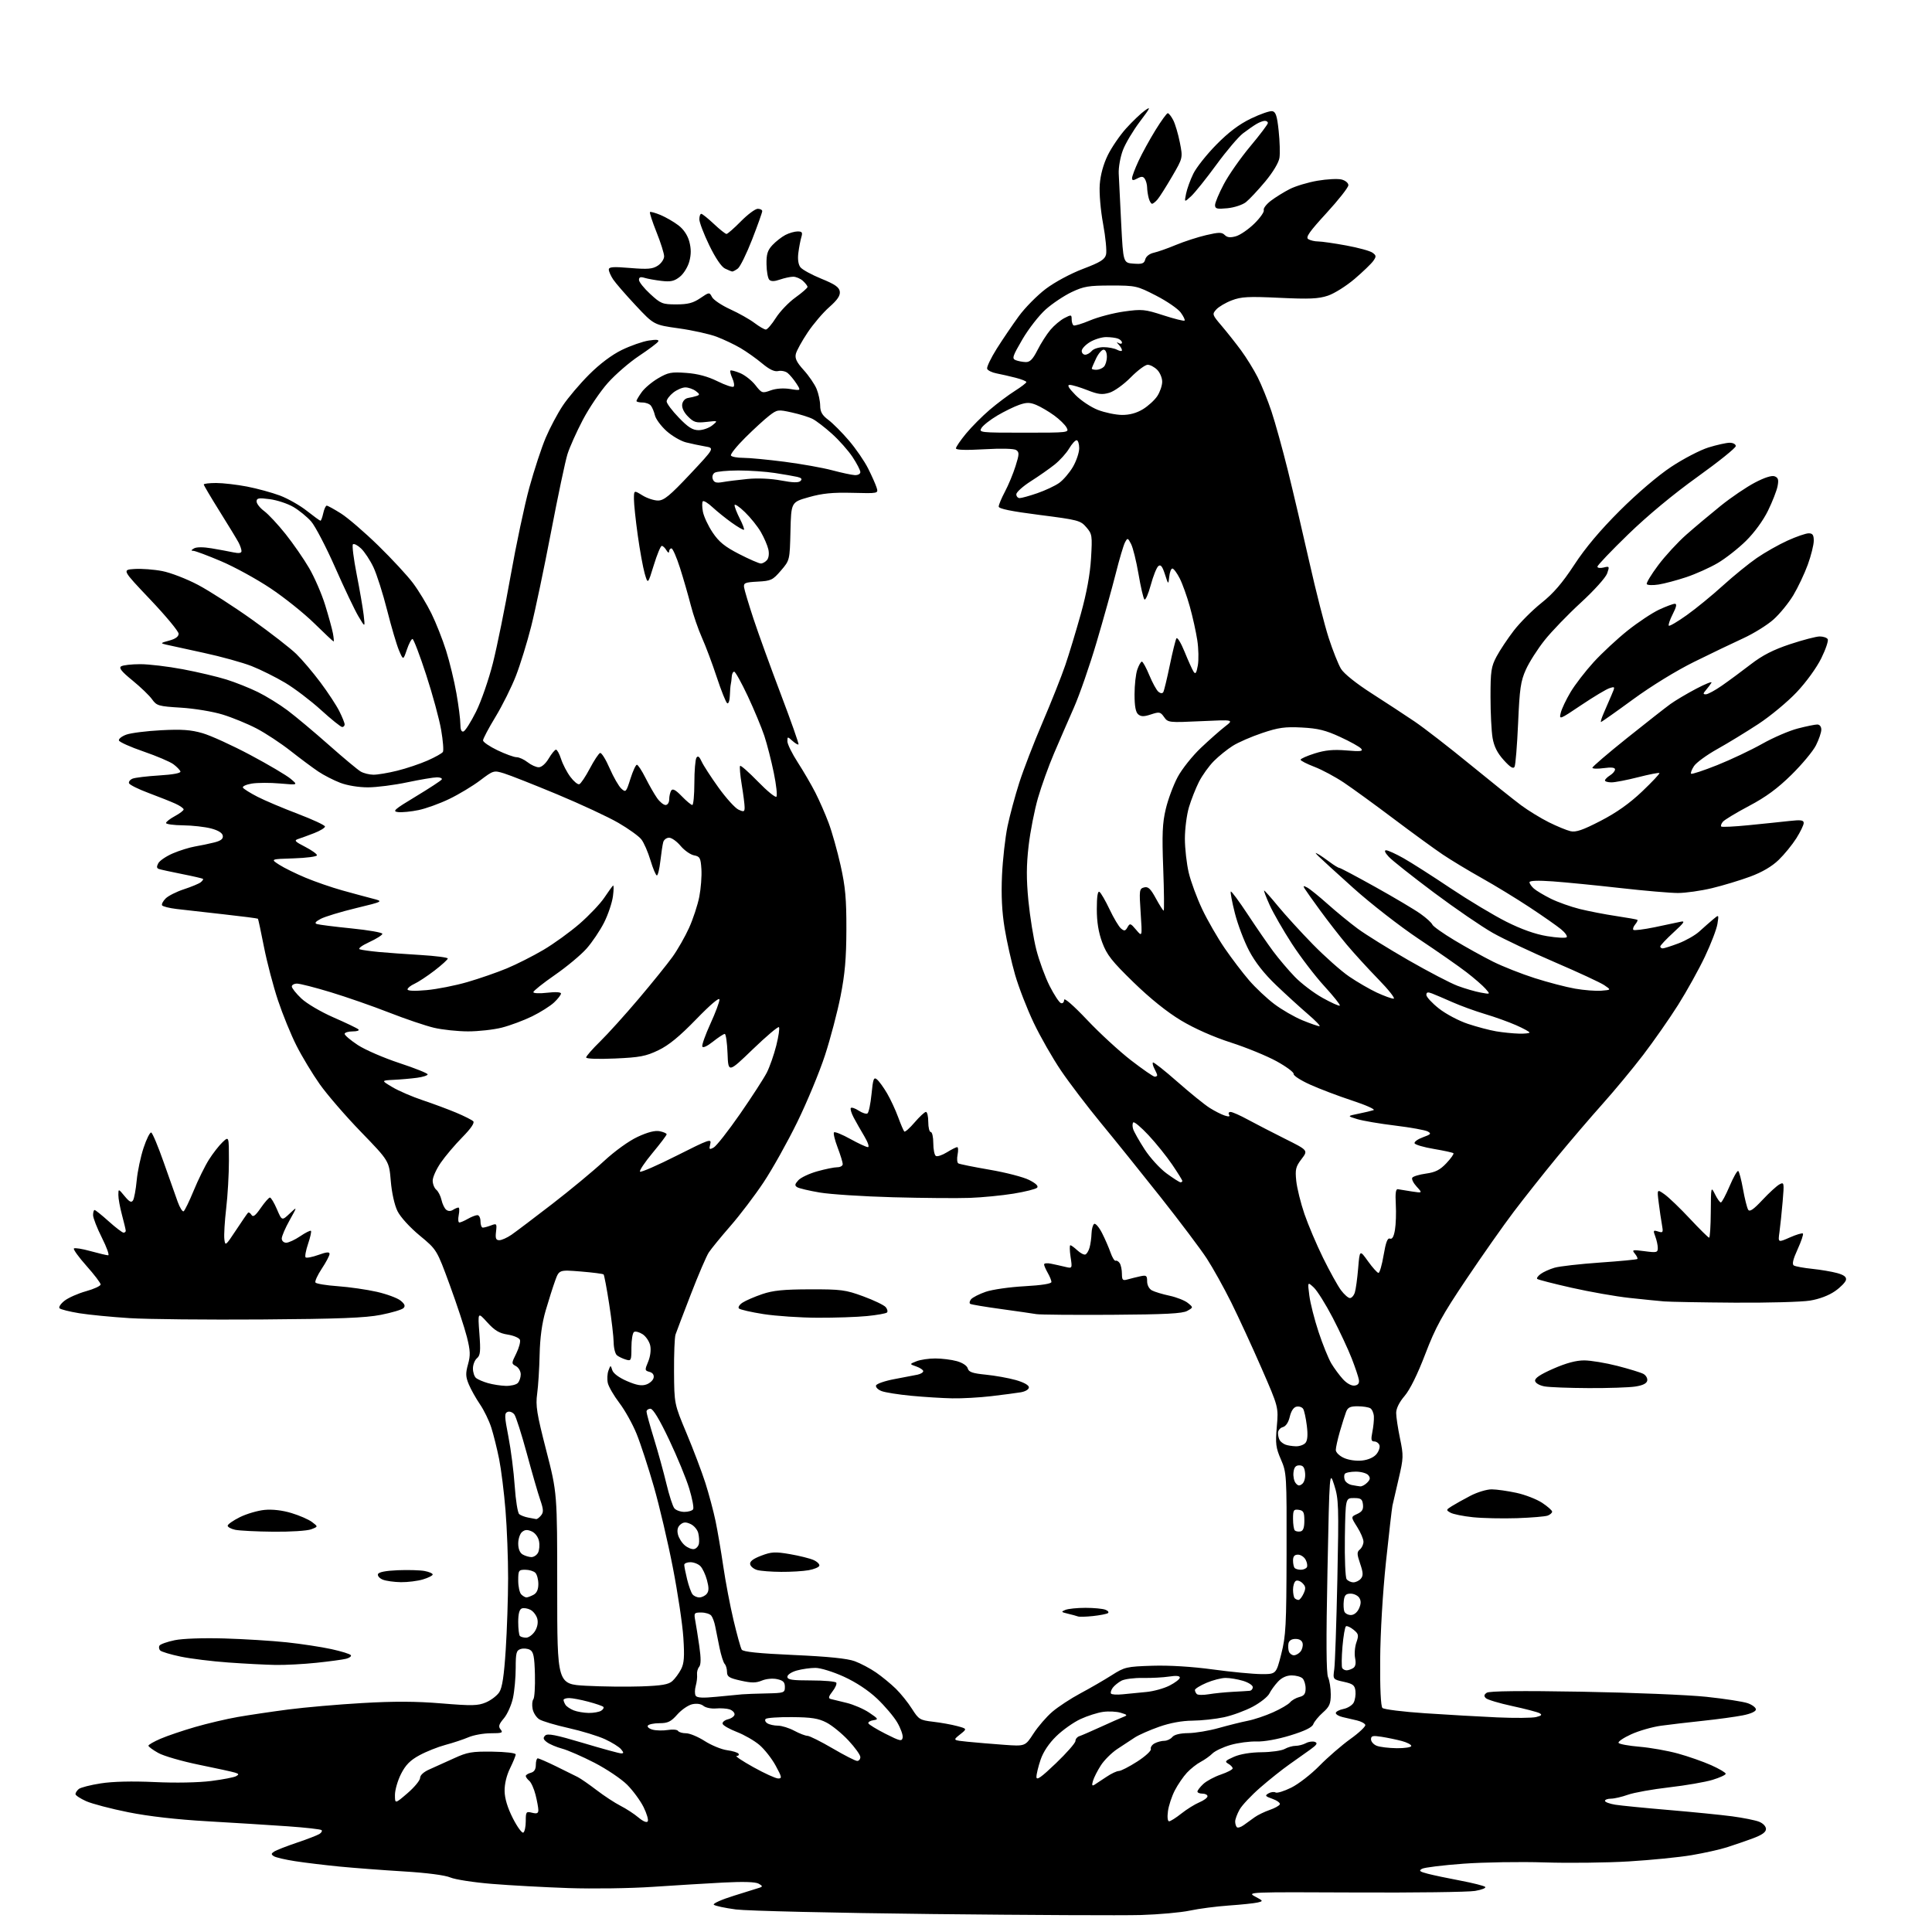 <?xml version="1.0" encoding="UTF-8" standalone="no"?>
<svg 
  version="1.1" 
  xmlns="http://www.w3.org/2000/svg" 
  xmlns:xlink="http://www.w3.org/1999/xlink" 
  xmlns:svg="http://www.w3.org/2000/svg"
  xmlns:rdf="http://www.w3.org/1999/02/22-rdf-syntax-ns#"
  xmlns:cc="http://creativecommons.org/ns#"
  xmlns:dc="http://purl.org/dc/elements/1.1/"
  viewBox="0 0 768 768"
  width="768"
  height="768"
>
<style>svg {background-color: white; }</style>"
<path stroke="none" fill="black" fill-rule="evenodd" d="M453.50,761.25C446.35,761.46 409.00,761.28 370.50,760.86C332.00,760.43 296.92,759.61 292.54,759.04C288.17,758.46 284.21,757.61 283.75,757.15C283.29,756.69 286.87,755.09 291.71,753.59C296.54,752.09 301.18,750.64 302.00,750.37C303.22,749.96 303.15,749.67 301.58,748.79C300.32,748.08 295.51,747.93 287.58,748.34C280.94,748.69 268.30,749.46 259.50,750.05C250.70,750.65 235.62,750.87 226.00,750.54C216.38,750.21 202.65,749.46 195.50,748.87C188.35,748.29 180.93,747.14 179.00,746.32C176.88,745.41 169.60,744.47 160.50,743.92C152.25,743.42 140.78,742.55 135.00,741.99C129.22,741.42 121.29,740.47 117.37,739.86C113.45,739.26 109.62,738.37 108.87,737.88C107.73,737.15 107.75,736.84 109.00,736.02C109.83,735.47 113.88,733.89 118.00,732.50C122.12,731.11 126.16,729.55 126.97,729.04C127.78,728.53 128.17,727.83 127.83,727.50C127.50,727.16 121.44,726.48 114.36,725.98C107.29,725.48 92.95,724.59 82.50,723.99C70.24,723.29 59.07,722.01 51.03,720.40C44.17,719.03 36.64,717.05 34.28,716.01C31.93,714.96 30.00,713.69 30.00,713.18C30.00,712.67 30.59,711.76 31.31,711.16C32.02,710.57 35.96,709.55 40.06,708.92C44.82,708.17 52.53,707.99 61.50,708.40C69.81,708.79 78.93,708.61 83.94,707.97C88.58,707.38 93.04,706.52 93.85,706.06C95.07,705.38 95.00,705.14 93.41,704.64C92.36,704.31 85.94,702.91 79.15,701.53C72.36,700.14 65.04,698.03 62.90,696.82C60.75,695.62 59.00,694.32 59.00,693.94C59.00,693.56 61.17,692.31 63.83,691.17C66.49,690.02 72.67,687.93 77.57,686.51C82.47,685.09 90.09,683.30 94.50,682.53C98.92,681.76 107.93,680.42 114.52,679.56C121.11,678.70 134.38,677.54 144.00,676.99C156.62,676.25 165.41,676.29 175.50,677.13C187.69,678.13 189.97,678.08 193.17,676.73C195.19,675.87 197.58,674.05 198.47,672.68C199.65,670.89 200.36,666.18 201.03,655.85C201.54,647.96 201.97,635.15 201.98,627.40C201.99,619.64 201.53,607.49 200.95,600.40C200.38,593.30 199.23,584.12 198.41,580.00C197.58,575.88 196.18,570.25 195.30,567.50C194.43,564.75 192.40,560.58 190.80,558.24C189.20,555.90 187.20,552.33 186.36,550.32C185.09,547.28 185.04,545.94 186.04,542.35C187.05,538.76 186.97,536.93 185.60,531.47C184.69,527.85 181.63,518.57 178.80,510.84C173.65,496.78 173.65,496.78 166.83,491.14C162.88,487.87 159.17,483.79 158.01,481.44C156.82,479.04 155.73,474.15 155.34,469.44C154.67,461.50 154.67,461.50 143.54,450.00C137.41,443.68 130.02,435.12 127.11,431.00C124.20,426.88 120.03,419.97 117.85,415.65C115.66,411.33 112.36,403.23 110.50,397.65C108.64,392.07 106.14,382.55 104.95,376.50C103.76,370.45 102.67,365.37 102.53,365.21C102.38,365.06 96.24,364.26 88.88,363.45C81.52,362.63 73.12,361.68 70.22,361.34C67.32,360.99 64.71,360.34 64.43,359.89C64.16,359.44 64.79,358.21 65.84,357.16C66.90,356.10 70.18,354.45 73.13,353.49C76.08,352.52 79.07,351.28 79.77,350.73C80.47,350.17 80.89,349.56 80.71,349.37C80.52,349.19 76.79,348.32 72.43,347.46C68.07,346.59 63.92,345.69 63.21,345.45C62.27,345.15 62.19,344.52 62.92,343.16C63.47,342.12 66.08,340.36 68.71,339.23C71.34,338.10 75.30,336.87 77.50,336.49C79.70,336.12 83.15,335.40 85.16,334.89C87.79,334.23 88.75,333.48 88.57,332.24C88.41,331.11 86.78,330.09 83.91,329.33C81.49,328.69 76.46,328.12 72.75,328.08C69.04,328.04 66.00,327.62 66.00,327.16C66.00,326.69 67.58,325.47 69.50,324.43C71.43,323.39 73.00,322.19 73.00,321.76C73.00,321.32 71.54,320.30 69.75,319.48C67.96,318.67 63.16,316.75 59.08,315.23C54.99,313.71 51.49,311.96 51.28,311.35C51.08,310.74 51.72,309.92 52.71,309.52C53.69,309.12 58.45,308.55 63.29,308.25C68.76,307.92 71.94,307.32 71.72,306.67C71.53,306.09 70.28,304.80 68.94,303.80C67.60,302.80 62.26,300.53 57.07,298.74C51.88,296.96 47.48,294.99 47.28,294.36C47.07,293.74 48.39,292.69 50.20,292.03C52.02,291.37 58.24,290.58 64.04,290.28C72.30,289.85 75.87,290.11 80.54,291.46C83.82,292.41 92.36,296.31 99.53,300.13C106.69,303.94 113.89,308.20 115.53,309.58C118.50,312.08 118.50,312.08 111.30,311.45C107.34,311.09 102.28,311.12 100.05,311.49C97.82,311.87 96.25,312.60 96.57,313.11C96.88,313.62 99.47,315.24 102.32,316.71C105.17,318.18 112.37,321.23 118.32,323.49C124.28,325.76 129.17,328.03 129.19,328.55C129.21,329.07 127.26,330.26 124.86,331.19C122.46,332.12 119.60,333.17 118.50,333.52C116.81,334.07 117.24,334.55 121.25,336.60C123.86,337.94 126.00,339.46 126.00,339.98C126.00,340.50 121.84,341.05 116.75,341.21C107.50,341.50 107.50,341.50 111.00,343.75C112.92,344.99 117.65,347.32 121.50,348.92C125.35,350.53 131.88,352.78 136.00,353.93C140.12,355.08 145.53,356.54 148.00,357.18C152.50,358.33 152.50,358.33 141.50,361.00C135.45,362.46 129.15,364.38 127.50,365.25C125.36,366.39 124.93,366.99 126.00,367.33C126.83,367.60 133.01,368.38 139.75,369.06C146.49,369.74 152.00,370.70 152.00,371.20C152.00,371.69 149.66,373.18 146.80,374.50C143.73,375.92 142.19,377.10 143.05,377.38C143.85,377.64 147.20,378.11 150.50,378.42C153.80,378.73 161.34,379.28 167.25,379.63C173.16,379.99 178.00,380.61 178.00,381.02C178.00,381.43 175.64,383.57 172.75,385.80C169.86,388.02 166.26,390.39 164.75,391.08C163.24,391.76 162.00,392.76 162.00,393.30C162.00,393.91 164.83,394.02 169.55,393.59C173.70,393.22 180.98,391.78 185.74,390.40C190.50,389.02 197.57,386.57 201.45,384.96C205.34,383.34 211.89,380.03 216.01,377.60C220.13,375.18 226.60,370.49 230.40,367.20C234.19,363.90 238.59,359.26 240.18,356.90C241.77,354.54 243.34,352.35 243.67,352.05C244.01,351.75 244.00,353.63 243.66,356.24C243.32,358.84 241.73,363.57 240.13,366.74C238.52,369.91 235.40,374.55 233.19,377.05C230.98,379.56 225.32,384.28 220.60,387.55C215.88,390.82 212.02,393.90 212.01,394.39C212.01,394.88 214.47,394.98 217.50,394.63C220.82,394.24 223.00,394.37 223.00,394.95C223.00,395.48 221.76,397.08 220.25,398.50C218.74,399.92 214.80,402.40 211.50,404.02C208.20,405.63 202.82,407.64 199.54,408.48C196.26,409.32 190.19,409.99 186.04,409.99C181.89,409.98 175.80,409.33 172.50,408.55C169.20,407.77 161.17,405.05 154.65,402.50C148.14,399.95 137.71,396.32 131.48,394.43C125.26,392.54 119.23,391.00 118.08,391.00C116.94,391.00 116.00,391.52 116.00,392.15C116.00,392.79 117.70,394.93 119.78,396.90C121.89,398.91 127.53,402.23 132.53,404.42C137.46,406.57 141.93,408.71 142.45,409.17C142.98,409.64 141.99,410.00 140.20,410.00C138.44,410.00 137.00,410.45 137.00,410.99C137.00,411.53 139.36,413.53 142.25,415.43C145.14,417.32 152.56,420.54 158.75,422.58C164.94,424.62 170.00,426.64 170.00,427.08C170.00,427.52 168.09,428.13 165.75,428.44C163.41,428.75 159.25,429.12 156.50,429.25C151.50,429.50 151.50,429.50 156.00,432.17C158.47,433.64 163.88,435.97 168.00,437.35C172.12,438.72 178.12,440.96 181.33,442.30C184.54,443.65 187.59,445.19 188.12,445.72C188.74,446.34 187.18,448.63 183.75,452.11C180.82,455.09 176.97,459.63 175.21,462.20C173.44,464.76 172.00,467.96 172.00,469.31C172.00,470.65 172.65,472.29 173.44,472.95C174.23,473.60 175.15,475.43 175.50,477.00C175.85,478.57 176.68,480.32 177.35,480.87C178.11,481.51 179.11,481.54 180.03,480.96C180.84,480.45 181.83,480.02 182.23,480.02C182.62,480.01 182.68,481.35 182.35,483.00C182.02,484.65 182.14,485.98 182.62,485.96C183.11,485.95 184.62,485.29 186.00,484.50C187.38,483.71 189.06,483.05 189.75,483.04C190.44,483.02 191.00,484.12 191.00,485.50C191.00,486.88 191.42,488.00 191.93,488.00C192.45,488.00 193.93,487.60 195.22,487.11C197.44,486.26 197.55,486.40 197.18,489.61C196.86,492.29 197.14,493.00 198.49,493.00C199.42,493.00 201.61,492.02 203.35,490.82C205.08,489.62 212.35,484.12 219.50,478.61C226.65,473.09 235.88,465.45 240.00,461.63C244.42,457.54 249.97,453.54 253.50,451.90C257.51,450.04 260.41,449.30 262.25,449.68C263.76,449.98 265.00,450.53 265.00,450.90C265.00,451.27 262.47,454.61 259.38,458.33C256.29,462.05 254.06,465.39 254.42,465.75C254.78,466.12 261.35,463.25 269.01,459.38C281.98,452.84 282.91,452.52 282.34,454.78C281.80,456.95 281.94,457.10 283.68,456.17C284.76,455.60 289.48,449.58 294.18,442.81C298.87,436.04 303.66,428.64 304.82,426.37C305.97,424.10 307.67,419.25 308.59,415.59C309.51,411.92 309.98,408.65 309.64,408.31C309.30,407.97 304.63,411.92 299.26,417.09C289.50,426.50 289.50,426.50 289.21,418.75C289.05,414.49 288.55,411.00 288.10,411.00C287.64,411.00 285.54,412.38 283.41,414.07C281.11,415.90 279.39,416.68 279.17,416.00C278.96,415.37 280.41,411.31 282.39,406.97C284.38,402.63 286.00,398.30 286.00,397.35C286.00,396.29 282.48,399.27 276.75,405.17C270.13,412.00 265.85,415.51 261.72,417.49C256.75,419.88 254.32,420.34 244.47,420.77C237.76,421.07 233.00,420.90 233.00,420.36C233.00,419.85 235.52,416.97 238.59,413.97C241.66,410.96 248.56,403.32 253.91,397.00C259.27,390.68 265.30,383.19 267.33,380.37C269.36,377.54 272.32,372.36 273.91,368.85C275.50,365.34 277.33,359.78 277.98,356.48C278.62,353.19 279.00,348.25 278.82,345.51C278.53,341.02 278.23,340.46 275.88,340.01C274.44,339.73 272.04,338.04 270.54,336.25C269.05,334.46 266.99,333.00 265.98,333.00C264.96,333.00 263.92,333.79 263.65,334.75C263.38,335.71 262.87,339.09 262.51,342.25C262.15,345.41 261.52,348.00 261.12,348.00C260.71,348.00 259.57,345.30 258.58,342.00C257.59,338.69 255.95,334.94 254.94,333.66C253.93,332.37 249.82,329.42 245.80,327.09C241.79,324.76 230.85,319.67 221.50,315.77C212.15,311.88 202.64,308.13 200.36,307.43C196.29,306.18 196.15,306.22 190.86,310.22C187.91,312.45 182.40,315.77 178.62,317.59C174.84,319.42 169.33,321.41 166.38,322.02C163.44,322.64 159.79,322.99 158.26,322.82C155.84,322.54 156.68,321.79 165.28,316.61C170.65,313.37 175.29,310.33 175.59,309.86C175.88,309.39 175.03,309.00 173.71,309.00C172.39,309.00 167.07,309.89 161.90,310.98C156.73,312.08 149.69,312.98 146.26,312.98C142.61,312.99 138.05,312.25 135.26,311.18C132.64,310.18 128.70,308.16 126.50,306.68C124.30,305.20 119.35,301.52 115.50,298.49C111.65,295.46 105.58,291.46 102.00,289.59C98.42,287.72 92.35,285.23 88.50,284.05C84.65,282.86 77.20,281.63 71.95,281.31C62.99,280.76 62.28,280.55 60.45,277.99C59.38,276.48 55.87,273.11 52.66,270.49C48.32,266.97 47.16,265.51 48.16,264.88C48.89,264.41 52.29,264.02 55.70,264.02C59.11,264.01 66.76,264.92 72.70,266.04C78.64,267.16 86.42,269.00 90.00,270.12C93.58,271.24 99.20,273.48 102.50,275.10C105.80,276.72 111.10,279.99 114.28,282.37C117.46,284.75 124.84,290.93 130.68,296.10C136.52,301.27 142.24,306.05 143.40,306.71C144.55,307.38 146.82,307.95 148.44,307.96C150.05,307.98 154.33,307.26 157.94,306.36C161.55,305.47 166.96,303.65 169.97,302.32C172.97,301.00 175.72,299.46 176.06,298.90C176.41,298.34 176.10,294.42 175.37,290.19C174.65,285.96 171.97,276.09 169.41,268.25C166.86,260.41 164.41,254.00 163.97,254.00C163.53,254.00 162.52,255.91 161.73,258.25C160.29,262.50 160.29,262.50 158.60,258.53C157.68,256.35 155.56,249.17 153.89,242.58C152.23,235.99 149.78,228.30 148.45,225.49C147.12,222.68 144.90,219.32 143.52,218.02C142.14,216.72 140.69,215.98 140.29,216.38C139.90,216.77 140.57,222.13 141.78,228.30C142.99,234.46 144.25,241.75 144.57,244.50C145.15,249.50 145.15,249.50 142.48,245.00C141.01,242.53 136.85,233.79 133.23,225.58C129.61,217.38 125.31,209.15 123.69,207.29C122.06,205.44 118.87,202.84 116.61,201.52C114.35,200.20 110.14,198.81 107.25,198.43C102.82,197.85 102.00,197.99 102.00,199.34C102.00,200.22 103.36,201.94 105.02,203.17C106.68,204.40 110.51,208.51 113.53,212.30C116.55,216.09 120.77,222.19 122.90,225.85C125.03,229.51 127.89,236.10 129.25,240.50C130.61,244.90 132.00,249.96 132.34,251.75C132.67,253.54 132.80,255.00 132.62,255.00C132.43,255.00 128.96,251.74 124.89,247.75C120.82,243.76 113.00,237.50 107.50,233.84C102.00,230.17 93.17,225.33 87.88,223.09C82.59,220.84 77.64,218.99 76.88,218.97C75.86,218.95 75.92,218.69 77.11,218.00C78.10,217.42 80.79,217.41 84.11,217.97C87.07,218.47 90.96,219.19 92.75,219.57C94.98,220.04 96.00,219.88 96.00,219.06C96.00,218.40 95.48,216.89 94.85,215.68C94.22,214.48 90.85,208.93 87.35,203.34C83.86,197.75 81.00,192.92 81.00,192.59C81.00,192.27 83.21,192.00 85.91,192.00C88.61,192.00 94.13,192.64 98.16,193.41C102.20,194.19 108.09,195.80 111.25,196.98C114.42,198.17 119.24,200.91 121.97,203.07C124.71,205.23 127.14,207.00 127.39,207.00C127.64,207.00 128.14,205.65 128.50,204.00C128.86,202.35 129.49,201.00 129.88,201.00C130.28,201.00 132.83,202.41 135.55,204.12C138.27,205.84 144.94,211.58 150.36,216.87C155.79,222.17 162.02,228.90 164.21,231.84C166.41,234.78 169.68,240.18 171.48,243.84C173.29,247.50 175.92,254.16 177.33,258.63C178.74,263.10 180.59,270.75 181.44,275.63C182.30,280.51 183.00,286.00 183.00,287.83C183.00,290.04 183.42,291.03 184.25,290.77C184.94,290.56 187.17,287.03 189.22,282.94C191.26,278.85 194.30,270.10 195.96,263.50C197.62,256.90 200.77,241.38 202.96,229.00C205.15,216.62 208.51,200.77 210.43,193.78C212.36,186.78 215.28,177.88 216.94,173.99C218.59,170.10 221.63,164.38 223.69,161.28C225.75,158.17 230.47,152.60 234.17,148.90C238.43,144.64 243.19,141.06 247.19,139.11C250.66,137.42 255.48,135.74 257.90,135.37C260.97,134.90 262.10,135.03 261.63,135.78C261.26,136.38 257.83,138.95 254.01,141.49C250.18,144.04 244.61,148.86 241.62,152.22C238.63,155.57 234.16,162.19 231.68,166.91C229.20,171.63 226.46,177.75 225.59,180.50C224.72,183.25 221.77,197.23 219.03,211.56C216.28,225.90 212.74,242.77 211.14,249.06C209.55,255.35 206.83,264.16 205.10,268.63C203.37,273.09 199.71,280.44 196.98,284.94C194.24,289.45 192.01,293.67 192.01,294.32C192.02,294.97 194.61,296.74 197.76,298.25C200.92,299.76 204.33,301.00 205.34,301.00C206.36,301.00 208.33,301.90 209.73,303.00C211.13,304.10 213.12,305.00 214.17,305.00C215.28,305.00 216.93,303.55 218.13,301.50C219.27,299.58 220.57,298.00 221.02,298.00C221.47,298.00 222.39,299.69 223.05,301.75C223.71,303.81 225.36,306.99 226.72,308.80C228.07,310.62 229.67,311.94 230.27,311.74C230.87,311.54 232.75,308.74 234.45,305.52C236.15,302.29 238.00,299.50 238.55,299.32C239.10,299.13 240.81,301.87 242.34,305.40C243.88,308.93 245.97,312.57 246.99,313.49C248.76,315.10 248.92,314.93 250.60,309.58C251.57,306.51 252.73,304.00 253.17,304.00C253.61,304.00 255.16,306.36 256.61,309.25C258.07,312.14 260.13,315.74 261.20,317.25C262.26,318.76 263.78,320.00 264.57,320.00C265.38,320.00 266.01,319.03 266.02,317.75C266.02,316.51 266.39,314.94 266.82,314.25C267.39,313.36 268.56,313.98 271.00,316.50C272.87,318.43 274.75,320.00 275.20,320.00C275.64,320.00 276.01,316.06 276.02,311.25C276.02,306.44 276.40,301.92 276.84,301.22C277.42,300.30 278.01,300.73 278.91,302.72C279.61,304.25 282.64,308.93 285.65,313.12C288.67,317.31 292.23,321.24 293.57,321.85C295.71,322.83 296.00,322.71 296.00,320.92C296.00,319.80 295.48,315.75 294.85,311.93C294.22,308.10 293.93,304.73 294.21,304.45C294.50,304.17 297.68,306.98 301.30,310.70C304.91,314.42 308.21,317.12 308.63,316.70C309.05,316.28 308.59,312.01 307.60,307.22C306.62,302.42 304.92,295.80 303.83,292.50C302.73,289.20 299.78,282.11 297.27,276.75C294.75,271.39 292.32,267.00 291.85,267.00C291.38,267.00 290.94,267.90 290.88,269.00C290.81,270.10 290.64,271.45 290.50,272.00C290.36,272.55 290.19,274.60 290.12,276.56C290.06,278.52 289.59,279.86 289.08,279.55C288.57,279.24 286.71,274.60 284.94,269.24C283.18,263.88 280.52,256.80 279.04,253.50C277.56,250.20 275.55,244.35 274.57,240.50C273.58,236.65 271.67,230.01 270.31,225.75C268.95,221.49 267.42,218.00 266.92,218.00C266.41,218.00 265.99,218.56 265.97,219.25C265.95,219.94 265.49,219.72 264.92,218.75C264.36,217.79 263.53,217.00 263.07,217.00C262.61,217.00 261.18,220.45 259.89,224.66C257.54,232.32 257.54,232.32 256.28,228.00C255.60,225.62 254.35,218.78 253.52,212.80C252.68,206.82 252.00,200.34 252.00,198.38C252.00,194.84 252.00,194.84 255.37,196.92C257.22,198.06 260.03,198.99 261.62,198.97C263.97,198.94 266.31,197.00 274.29,188.52C284.07,178.10 284.07,178.10 280.29,177.46C278.20,177.10 274.79,176.38 272.69,175.85C270.60,175.32 267.11,173.28 264.93,171.32C262.75,169.35 260.69,166.56 260.35,165.12C260.01,163.68 259.28,161.94 258.74,161.25C258.20,160.56 256.69,160.00 255.38,160.00C254.07,160.00 253.00,159.73 253.00,159.40C253.00,159.08 253.93,157.50 255.07,155.91C256.20,154.31 259.15,151.82 261.63,150.37C265.61,148.04 266.88,147.80 272.81,148.24C277.37,148.57 281.33,149.64 285.22,151.56C288.37,153.12 291.25,154.08 291.63,153.70C292.01,153.32 291.78,151.82 291.12,150.37C290.47,148.93 290.12,147.55 290.35,147.31C290.59,147.08 292.33,147.53 294.22,148.32C296.12,149.11 298.84,151.26 300.28,153.10C302.81,156.32 303.01,156.40 306.35,155.19C308.48,154.42 311.44,154.21 314.12,154.64C318.44,155.33 318.44,155.33 316.55,152.41C315.50,150.81 313.94,148.94 313.08,148.26C312.21,147.57 310.53,147.23 309.34,147.50C307.86,147.84 305.85,146.88 302.94,144.45C300.61,142.50 296.74,139.76 294.35,138.36C291.95,136.95 287.69,134.93 284.88,133.86C282.06,132.79 275.30,131.29 269.85,130.53C259.94,129.14 259.94,129.14 252.72,121.43C248.75,117.19 244.72,112.55 243.76,111.11C242.80,109.67 242.01,107.90 242.01,107.16C242.00,106.09 243.71,105.96 250.50,106.53C257.52,107.11 259.42,106.95 261.50,105.59C262.87,104.69 264.00,103.03 264.00,101.89C264.00,100.76 262.64,96.43 260.97,92.28C259.31,88.12 258.14,84.53 258.37,84.30C258.60,84.07 260.50,84.60 262.59,85.47C264.68,86.35 267.87,88.19 269.66,89.56C271.75,91.14 273.33,93.50 274.01,96.03C274.76,98.84 274.77,101.15 274.01,103.95C273.42,106.14 271.74,108.85 270.23,110.04C268.04,111.77 266.61,112.09 263.00,111.67C260.52,111.38 257.49,110.84 256.25,110.46C254.61,109.96 254.00,110.17 254.00,111.26C254.00,112.08 256.01,114.60 258.48,116.87C262.67,120.73 263.33,121.00 268.84,121.00C273.44,121.00 275.51,120.46 278.35,118.54C281.95,116.10 281.98,116.09 283.06,118.12C283.66,119.24 286.93,121.42 290.33,122.97C293.72,124.52 298.05,126.96 299.94,128.40C301.84,129.83 303.86,131.00 304.44,131.00C305.02,131.00 306.81,128.92 308.42,126.37C310.03,123.83 313.51,120.19 316.17,118.28C318.83,116.37 321.00,114.47 321.00,114.06C321.00,113.65 320.18,112.57 319.17,111.65C318.17,110.74 316.43,110.00 315.32,110.00C314.21,110.00 311.85,110.51 310.07,111.12C307.84,111.90 306.53,111.93 305.81,111.21C305.24,110.64 304.74,107.89 304.70,105.10C304.63,101.05 305.11,99.51 307.06,97.42C308.40,95.99 310.72,94.18 312.20,93.40C313.69,92.63 315.88,92.00 317.07,92.00C318.85,92.00 319.11,92.40 318.55,94.25C318.18,95.49 317.64,98.30 317.36,100.50C317.03,103.02 317.33,105.14 318.17,106.23C318.90,107.18 322.65,109.23 326.50,110.80C331.89,112.99 333.57,114.16 333.83,115.88C334.06,117.50 332.91,119.21 329.64,122.09C327.16,124.27 323.29,128.81 321.05,132.17C318.80,135.53 316.70,139.34 316.37,140.64C315.92,142.45 316.65,143.98 319.49,147.12C321.53,149.37 323.83,152.73 324.60,154.58C325.37,156.42 326.01,159.41 326.03,161.22C326.05,163.73 326.81,165.06 329.28,166.91C331.05,168.23 334.74,171.94 337.47,175.14C340.21,178.34 343.64,183.33 345.09,186.23C346.55,189.13 348.07,192.55 348.47,193.84C349.19,196.17 349.19,196.17 338.84,195.91C330.93,195.71 326.85,196.12 321.50,197.64C314.50,199.62 314.50,199.62 314.22,211.17C313.94,222.71 313.94,222.71 310.43,226.81C307.18,230.60 306.51,230.92 301.21,231.20C296.15,231.47 295.53,231.73 295.78,233.50C295.94,234.60 297.63,240.22 299.53,246.00C301.44,251.78 306.33,265.27 310.40,276.00C314.47,286.73 317.63,295.68 317.41,295.91C317.19,296.14 316.11,295.50 315.01,294.51C313.06,292.75 313.00,292.75 313.00,294.69C313.00,295.79 314.86,299.57 317.14,303.09C319.42,306.62 322.56,312.02 324.13,315.10C325.70,318.18 328.07,323.59 329.39,327.12C330.72,330.65 332.86,338.25 334.15,344.02C336.05,352.52 336.48,357.33 336.45,369.50C336.42,380.95 335.87,387.22 334.13,396.00C332.88,402.32 330.10,412.90 327.94,419.50C325.79,426.10 320.85,438.02 316.95,446.00C313.05,453.98 307.01,464.77 303.53,470.00C300.05,475.23 294.12,483.04 290.35,487.36C286.58,491.68 282.72,496.41 281.76,497.86C280.81,499.31 277.59,506.80 274.62,514.50C271.64,522.20 268.90,529.40 268.53,530.50C268.16,531.60 267.90,538.26 267.94,545.29C268.03,558.08 268.03,558.08 272.93,569.79C275.63,576.23 278.99,585.10 280.40,589.50C281.80,593.90 283.63,600.73 284.45,604.68C285.27,608.63 286.65,616.73 287.52,622.68C288.39,628.63 290.21,638.23 291.58,644.00C292.95,649.77 294.41,655.06 294.84,655.75C295.39,656.63 301.52,657.26 315.56,657.89C329.22,658.50 336.84,659.28 339.76,660.35C342.10,661.21 345.93,663.24 348.26,664.85C350.59,666.46 354.12,669.36 356.09,671.28C358.07,673.21 360.96,676.81 362.52,679.28C365.20,683.51 365.68,683.80 370.93,684.42C373.99,684.77 378.30,685.55 380.49,686.14C384.48,687.21 384.48,687.21 381.61,689.49C378.75,691.77 378.75,691.77 384.62,692.37C387.86,692.69 394.33,693.24 399.02,693.58C407.53,694.20 407.53,694.20 410.81,689.14C412.62,686.35 415.99,682.45 418.30,680.47C420.61,678.49 425.65,675.18 429.50,673.12C433.35,671.07 438.93,667.83 441.91,665.94C447.08,662.65 447.79,662.49 458.10,662.16C464.83,661.95 473.88,662.51 482.19,663.64C489.51,664.64 498.15,665.46 501.39,665.48C507.29,665.50 507.29,665.50 509.32,657.50C511.15,650.31 511.37,646.25 511.43,617.50C511.50,586.19 511.45,585.39 509.19,580.17C507.16,575.50 506.96,573.89 507.55,567.10C508.23,559.36 508.23,559.36 501.50,543.93C497.80,535.44 492.37,523.67 489.45,517.77C486.52,511.88 482.14,504.00 479.71,500.27C477.28,496.55 469.04,485.60 461.40,475.94C453.75,466.28 443.07,453.00 437.65,446.44C432.24,439.87 425.09,430.48 421.76,425.57C418.43,420.65 413.54,412.10 410.91,406.57C408.27,401.03 404.95,392.46 403.52,387.51C402.09,382.57 400.22,374.24 399.36,369.01C398.28,362.43 397.96,355.96 398.31,348.00C398.60,341.68 399.59,332.90 400.50,328.50C401.42,324.10 403.52,316.31 405.16,311.19C406.79,306.07 410.96,295.27 414.42,287.19C417.88,279.11 421.94,268.90 423.44,264.50C424.95,260.10 427.74,250.88 429.66,244.00C431.97,235.67 433.32,228.32 433.70,221.96C434.24,212.89 434.15,212.28 431.83,209.59C429.52,206.90 428.57,206.65 413.20,204.69C401.93,203.25 397.00,202.24 397.00,201.37C397.00,200.67 398.12,198.00 399.49,195.42C400.86,192.85 402.75,188.29 403.69,185.30C405.18,180.58 405.22,179.74 403.95,178.90C403.08,178.32 398.00,178.20 391.25,178.59C383.90,179.01 380.00,178.89 380.00,178.23C380.00,177.67 381.81,175.03 384.01,172.36C386.22,169.69 390.45,165.43 393.41,162.91C396.37,160.38 400.86,157.01 403.40,155.41C405.93,153.81 408.00,152.22 408.00,151.88C408.00,151.54 406.09,150.77 403.75,150.17C401.41,149.57 398.01,148.79 396.18,148.44C394.36,148.10 392.66,147.27 392.41,146.61C392.15,145.96 393.87,142.36 396.22,138.62C398.58,134.88 402.53,129.06 405.01,125.67C407.49,122.29 412.31,117.41 415.72,114.83C419.29,112.14 425.57,108.76 430.49,106.89C437.44,104.25 439.17,103.17 439.67,101.18C440.01,99.83 439.49,94.37 438.51,89.05C437.49,83.52 436.92,76.79 437.17,73.35C437.44,69.55 438.61,65.27 440.35,61.72C441.86,58.64 445.13,53.84 447.63,51.06C450.13,48.29 453.50,45.07 455.11,43.92C457.61,42.14 457.32,42.79 453.15,48.30C450.46,51.86 447.41,56.96 446.39,59.64C445.36,62.31 444.60,66.53 444.71,69.00C444.81,71.47 445.26,80.47 445.70,89.00C446.50,104.50 446.50,104.50 450.62,104.80C454.04,105.05 454.83,104.76 455.26,103.10C455.57,101.91 456.96,100.84 458.64,100.47C460.22,100.12 464.18,98.73 467.45,97.36C470.72,96.00 476.12,94.25 479.45,93.47C484.56,92.28 485.70,92.27 486.86,93.43C487.85,94.42 489.07,94.55 491.31,93.91C493.01,93.42 496.30,91.16 498.62,88.88C500.94,86.61 502.63,84.19 502.37,83.53C502.11,82.86 503.39,81.18 505.20,79.80C507.02,78.42 510.39,76.33 512.70,75.15C515.01,73.97 519.97,72.48 523.72,71.84C527.48,71.20 531.78,70.98 533.27,71.35C534.81,71.74 536.00,72.73 536.00,73.62C536.00,74.50 532.09,79.47 527.31,84.68C520.46,92.14 518.92,94.34 520.06,95.06C520.85,95.56 522.62,95.98 524.00,95.98C525.38,95.99 530.41,96.71 535.18,97.59C539.96,98.47 544.65,99.75 545.59,100.45C547.11,101.55 547.15,101.95 545.91,103.71C545.13,104.82 541.80,108.03 538.50,110.85C535.20,113.67 530.42,116.68 527.87,117.53C524.11,118.79 520.53,118.95 508.66,118.39C496.25,117.80 493.42,117.95 489.66,119.39C487.23,120.31 484.45,121.95 483.49,123.02C481.79,124.89 481.87,125.12 485.61,129.51C487.75,132.02 491.23,136.42 493.34,139.28C495.45,142.15 498.43,146.97 499.96,150.00C501.49,153.03 503.95,159.10 505.42,163.50C506.89,167.90 509.82,178.47 511.94,187.00C514.05,195.53 517.90,211.93 520.49,223.45C523.08,234.97 526.54,248.51 528.16,253.53C529.79,258.56 532.00,264.11 533.07,265.87C534.24,267.79 539.09,271.68 545.26,275.63C550.89,279.24 558.58,284.28 562.35,286.83C566.12,289.38 576.02,297.05 584.35,303.87C592.68,310.69 601.83,318.00 604.68,320.12C607.53,322.23 612.48,325.26 615.68,326.86C618.88,328.45 622.75,330.05 624.29,330.41C626.45,330.91 629.14,329.99 636.26,326.31C642.58,323.05 647.74,319.40 652.75,314.64C656.76,310.82 659.86,307.53 659.64,307.30C659.41,307.08 655.62,307.82 651.20,308.95C646.78,310.08 642.00,311.00 640.58,311.00C639.16,311.00 638.00,310.66 638.00,310.24C638.00,309.82 638.90,308.92 640.00,308.23C641.10,307.55 642.00,306.48 642.00,305.86C642.00,305.09 640.54,304.93 637.50,305.34C635.02,305.68 633.00,305.61 633.00,305.19C633.00,304.76 639.19,299.46 646.75,293.41C654.31,287.36 662.08,281.27 664.00,279.88C665.92,278.49 670.53,275.75 674.23,273.80C677.93,271.85 680.68,270.76 680.33,271.38C679.98,271.99 679.02,273.29 678.19,274.25C676.93,275.72 676.92,276.00 678.11,276.00C678.89,276.00 681.77,274.44 684.51,272.53C687.26,270.62 692.40,266.82 695.94,264.09C700.63,260.47 704.88,258.30 711.62,256.06C716.70,254.38 721.99,253.00 723.37,253.00C724.75,253.00 726.18,253.48 726.54,254.07C726.91,254.66 725.76,258.08 723.99,261.67C722.14,265.43 718.00,271.15 714.22,275.15C710.62,278.97 703.76,284.66 698.98,287.80C694.20,290.93 686.86,295.42 682.66,297.76C678.47,300.10 674.29,303.15 673.38,304.54C672.47,305.93 671.96,307.29 672.24,307.57C672.52,307.85 677.19,306.31 682.63,304.14C688.06,301.97 696.10,298.16 700.50,295.68C704.90,293.20 711.26,290.46 714.64,289.59C718.02,288.71 721.51,288.00 722.39,288.00C723.34,288.00 724.00,288.83 724.00,290.04C724.00,291.16 723.04,293.97 721.87,296.29C720.70,298.61 716.31,303.88 712.12,308.00C706.59,313.44 701.97,316.84 695.26,320.38C690.18,323.07 685.50,325.89 684.87,326.66C684.23,327.42 683.94,328.28 684.22,328.56C684.50,328.84 689.41,328.60 695.12,328.03C700.83,327.47 708.09,326.71 711.25,326.36C715.89,325.84 717.00,326.00 717.00,327.16C717.00,327.96 715.67,330.70 714.06,333.25C712.44,335.81 709.29,339.67 707.05,341.83C704.39,344.41 700.50,346.70 695.75,348.46C691.76,349.94 684.90,352.01 680.50,353.07C676.10,354.12 670.02,354.98 667.00,354.98C663.98,354.98 653.62,354.09 644.00,353.00C634.38,351.91 622.34,350.73 617.25,350.36C611.35,349.94 608.00,350.06 608.00,350.70C608.00,351.24 608.79,352.38 609.75,353.23C610.71,354.08 613.75,355.89 616.50,357.26C619.25,358.62 624.42,360.46 628.00,361.35C631.58,362.23 638.10,363.50 642.50,364.15C646.90,364.81 650.68,365.48 650.89,365.65C651.11,365.82 650.71,366.65 650.00,367.50C649.29,368.35 648.98,369.31 649.29,369.63C649.61,369.95 653.39,369.48 657.69,368.60C661.98,367.72 666.62,366.73 668.00,366.42C670.04,365.95 669.53,366.73 665.23,370.67C662.33,373.33 659.97,375.84 659.98,376.25C659.99,376.66 660.43,377.00 660.96,377.00C661.49,377.00 664.30,376.10 667.21,375.01C670.12,373.91 673.87,371.78 675.53,370.26C677.20,368.74 679.63,366.60 680.94,365.50C683.30,363.50 683.30,363.50 682.71,367.25C682.39,369.32 680.15,375.17 677.74,380.25C675.33,385.34 670.54,393.97 667.10,399.43C663.65,404.90 657.38,413.87 653.17,419.38C648.95,424.89 641.65,433.69 636.94,438.95C632.24,444.20 624.07,453.76 618.78,460.18C613.50,466.60 605.84,476.28 601.75,481.68C597.65,487.08 589.16,499.17 582.86,508.55C573.20,522.93 570.65,527.59 566.56,538.29C563.50,546.30 560.48,552.42 558.36,554.90C556.25,557.35 555.00,559.88 555.00,561.66C555.00,563.22 555.69,567.78 556.52,571.78C557.95,578.64 557.92,579.57 556.00,587.78C554.88,592.58 553.76,597.40 553.52,598.50C553.29,599.60 552.12,609.73 550.93,621.00C549.67,633.00 548.71,649.04 548.64,659.70C548.55,671.16 548.89,678.28 549.54,678.94C550.12,679.51 557.77,680.47 566.54,681.05C575.32,681.64 588.20,682.38 595.17,682.69C602.13,683.00 609.10,682.94 610.65,682.55C612.81,682.01 613.12,681.65 611.99,681.02C611.17,680.57 606.28,679.29 601.13,678.18C595.97,677.07 591.25,675.65 590.64,675.04C589.81,674.21 589.91,673.65 591.01,672.89C592.01,672.20 604.51,672.06 628.82,672.48C648.79,672.83 671.07,673.74 678.32,674.51C685.57,675.28 692.96,676.42 694.75,677.05C696.54,677.68 698.00,678.79 698.00,679.53C698.00,680.33 695.94,681.27 692.75,681.89C689.86,682.46 682.77,683.43 677.00,684.04C671.23,684.65 663.68,685.54 660.23,686.01C656.78,686.49 651.46,688.02 648.40,689.42C645.35,690.81 643.10,692.35 643.40,692.83C643.69,693.31 647.46,694.00 651.76,694.36C656.06,694.72 662.94,695.94 667.04,697.07C671.14,698.20 677.09,700.29 680.25,701.70C683.41,703.12 686.00,704.64 686.00,705.10C686.00,705.55 683.64,706.64 680.75,707.52C677.86,708.40 670.10,709.74 663.50,710.50C656.90,711.26 649.53,712.58 647.12,713.44C644.72,714.30 641.68,715.00 640.37,715.00C639.07,715.00 638.00,715.39 638.00,715.87C638.00,716.35 639.84,717.04 642.08,717.40C644.32,717.76 653.89,718.70 663.33,719.50C672.77,720.30 684.10,721.43 688.50,722.01C692.90,722.60 697.74,723.56 699.25,724.16C700.84,724.78 702.00,726.01 702.00,727.05C702.00,728.32 700.43,729.43 696.75,730.79C693.86,731.86 689.25,733.45 686.50,734.32C683.75,735.20 677.44,736.61 672.48,737.45C667.52,738.29 656.27,739.41 647.48,739.94C638.69,740.47 623.62,740.65 614.00,740.34C604.38,740.03 589.85,740.26 581.73,740.85C573.61,741.44 566.21,742.35 565.28,742.87C563.89,743.64 564.31,744.00 567.54,744.84C569.72,745.41 575.55,746.64 580.50,747.57C585.45,748.51 589.89,749.63 590.37,750.06C590.85,750.49 589.05,751.21 586.37,751.67C583.69,752.13 562.15,752.41 538.50,752.29C496.45,752.09 495.58,752.12 498.90,753.89C502.22,755.66 502.24,755.72 499.90,756.28C498.58,756.59 493.45,757.13 488.50,757.47C483.55,757.82 476.57,758.72 473.00,759.49C469.43,760.25 460.65,761.04 453.50,761.25zM208.03,728.48C208.57,728.15 209.00,726.10 209.00,723.92C209.00,720.20 209.15,720.00 211.50,720.59C213.42,721.07 214.00,720.83 214.00,719.55C214.00,718.64 213.50,715.90 212.89,713.47C212.28,711.05 211.15,708.54 210.39,707.91C209.63,707.27 209.00,706.41 209.00,705.99C209.00,705.58 209.90,705.00 211.00,704.71C212.35,704.36 213.00,703.35 213.00,701.59C213.00,700.17 213.34,698.99 213.75,698.97C214.16,698.96 217.43,700.37 221.00,702.12C224.57,703.87 228.47,705.79 229.65,706.40C230.83,707.00 234.21,709.35 237.17,711.61C240.13,713.88 244.39,716.67 246.64,717.82C248.89,718.96 252.11,721.06 253.79,722.48C255.65,724.04 257.10,724.65 257.49,724.02C257.84,723.45 257.09,720.89 255.82,718.33C254.54,715.77 251.61,711.78 249.30,709.46C246.98,707.15 241.13,703.21 236.30,700.72C231.46,698.23 225.69,695.71 223.47,695.12C221.25,694.52 218.55,693.39 217.47,692.59C215.94,691.46 215.77,690.86 216.70,689.92C217.63,688.97 220.90,689.61 231.75,692.85C239.37,695.13 246.20,697.00 246.92,697.00C248.00,697.00 247.99,696.69 246.87,695.34C246.12,694.43 243.26,692.64 240.51,691.37C237.77,690.10 231.25,688.10 226.01,686.93C220.78,685.76 215.55,684.20 214.38,683.46C213.21,682.72 212.01,680.86 211.72,679.31C211.42,677.76 211.56,676.04 212.02,675.48C212.48,674.92 212.76,670.49 212.64,665.63C212.45,658.47 212.08,656.63 210.68,655.84C209.74,655.31 208.07,655.16 206.98,655.51C205.26,656.05 205.00,657.04 205.00,663.02C205.00,666.80 204.51,672.19 203.91,674.98C203.31,677.77 201.69,681.40 200.31,683.05C198.26,685.48 198.02,686.31 199.02,687.52C200.07,688.79 199.53,689.00 195.09,689.00C192.26,689.00 188.26,689.71 186.22,690.59C184.17,691.46 180.06,692.83 177.07,693.62C174.09,694.42 169.44,696.27 166.74,697.74C163.04,699.75 161.23,701.59 159.41,705.17C158.09,707.79 157.00,711.55 157.00,713.52C157.00,717.11 157.00,717.11 162.00,712.81C164.75,710.44 167.00,707.71 167.00,706.73C167.00,705.65 168.45,704.34 170.75,703.34C172.81,702.44 177.20,700.46 180.50,698.94C185.78,696.51 187.61,696.20 195.75,696.31C200.97,696.38 205.00,696.85 205.00,697.40C205.00,697.93 203.99,700.42 202.75,702.93C201.36,705.77 200.54,709.21 200.59,712.00C200.64,714.96 201.77,718.66 203.87,722.79C205.63,726.25 207.50,728.81 208.03,728.48zM494.42,725.50C495.57,724.67 497.52,723.26 498.76,722.37C500.00,721.48 502.69,720.18 504.72,719.48C506.76,718.78 508.58,717.76 508.76,717.22C508.94,716.67 507.61,715.70 505.80,715.06C502.92,714.05 502.73,713.77 504.26,712.89C505.22,712.34 506.49,712.18 507.06,712.54C507.64,712.89 510.44,712.03 513.30,710.61C516.16,709.20 521.20,705.29 524.50,701.92C527.80,698.56 533.33,693.77 536.79,691.28C540.26,688.80 542.92,686.27 542.73,685.68C542.53,685.08 541.04,684.28 539.43,683.90C537.82,683.52 535.26,682.93 533.75,682.58C532.24,682.24 531.00,681.51 531.00,680.96C531.00,680.40 532.37,679.68 534.04,679.34C535.71,679.01 537.53,677.87 538.10,676.82C538.66,675.76 538.98,673.69 538.81,672.20C538.55,669.91 537.84,669.35 534.16,668.54C529.83,667.58 529.83,667.58 530.39,663.54C530.70,661.32 531.25,645.28 531.62,627.89C532.23,598.59 532.14,595.85 530.39,590.39C528.50,584.50 528.50,584.50 527.69,624.47C527.12,652.19 527.20,665.15 527.94,666.76C528.52,668.05 529.00,671.09 529.00,673.54C529.00,677.26 528.49,678.44 525.89,680.74C524.17,682.26 522.45,684.35 522.06,685.38C521.58,686.67 518.72,688.07 512.93,689.85C507.89,691.40 502.49,692.37 499.50,692.27C496.75,692.18 492.09,692.80 489.15,693.65C486.21,694.50 482.97,696.03 481.95,697.05C480.94,698.06 478.84,699.55 477.30,700.36C475.76,701.16 473.30,703.10 471.84,704.66C470.38,706.22 468.20,709.41 467.00,711.73C465.80,714.06 464.57,717.78 464.28,719.98C463.96,722.34 464.15,724.00 464.73,724.00C465.28,724.00 467.47,722.61 469.61,720.91C471.75,719.21 474.96,717.21 476.75,716.46C478.54,715.71 480.00,714.63 480.00,714.05C480.00,713.47 479.10,713.00 478.00,713.00C476.90,713.00 476.00,712.63 476.00,712.17C476.00,711.72 477.04,710.37 478.31,709.18C479.58,707.98 482.73,706.29 485.31,705.41C487.89,704.53 490.00,703.43 490.00,702.96C490.00,702.48 489.21,701.65 488.25,701.11C486.75,700.26 487.06,699.88 490.50,698.36C492.99,697.27 497.14,696.58 501.50,696.54C505.35,696.50 509.48,695.92 510.68,695.24C511.89,694.56 513.83,694.00 515.00,694.00C516.17,694.00 518.04,693.52 519.14,692.92C520.25,692.33 521.85,692.11 522.70,692.44C523.90,692.90 523.48,693.59 520.87,695.47C519.02,696.81 515.25,699.48 512.50,701.41C509.75,703.34 504.57,707.46 501.00,710.57C497.43,713.67 493.71,717.62 492.75,719.34C491.79,721.06 491.00,723.19 491.00,724.07C491.00,724.95 491.30,725.97 491.67,726.34C492.04,726.71 493.28,726.33 494.42,725.50zM435.14,709.42C435.89,708.96 438.03,707.55 439.89,706.29C441.75,705.03 443.94,704.00 444.75,704.00C445.56,704.00 448.85,702.31 452.06,700.25C455.27,698.19 457.71,695.94 457.48,695.27C457.26,694.59 457.93,693.57 458.97,693.02C460.01,692.46 461.74,692.00 462.81,692.00C463.88,692.00 465.32,691.33 466.00,690.50C466.80,689.54 469.09,688.98 472.37,688.94C475.19,688.91 480.65,687.99 484.50,686.90C488.35,685.82 493.52,684.53 496.00,684.04C498.48,683.56 502.99,682.05 506.04,680.68C509.09,679.32 512.14,677.53 512.83,676.70C513.52,675.87 515.19,674.92 516.54,674.58C518.42,674.11 519.00,673.30 519.00,671.18C519.00,669.65 518.46,667.86 517.80,667.20C517.14,666.54 515.19,666.00 513.47,666.00C511.45,666.00 509.54,666.86 508.04,668.46C506.76,669.82 505.21,671.95 504.59,673.21C503.97,674.47 501.02,676.81 498.04,678.41C495.07,680.01 489.90,681.91 486.56,682.63C483.23,683.34 477.57,683.96 474.00,683.99C469.84,684.02 465.08,684.90 460.77,686.42C457.07,687.72 452.74,689.63 451.15,690.65C449.55,691.67 446.40,693.74 444.14,695.26C441.87,696.77 438.93,699.70 437.61,701.76C436.28,703.82 434.88,706.57 434.49,707.88C433.94,709.72 434.09,710.07 435.14,709.42zM419.75,700.92C424.01,696.84 427.50,692.86 427.50,692.08C427.51,691.30 428.18,690.45 429.00,690.18C429.83,689.92 433.65,688.26 437.50,686.50C441.35,684.74 445.40,682.95 446.50,682.53C448.30,681.83 448.20,681.66 445.50,680.85C443.85,680.35 440.70,680.19 438.49,680.50C436.29,680.80 432.24,682.09 429.49,683.37C426.75,684.64 422.43,687.69 419.91,690.15C416.98,693.00 414.72,696.38 413.66,699.49C412.75,702.16 412.00,705.25 412.00,706.35C412.00,707.87 413.83,706.59 419.75,700.92zM309.31,706.97C310.93,707.00 310.83,706.45 308.33,701.86C306.79,699.03 303.87,695.32 301.84,693.61C299.81,691.90 295.79,689.59 292.90,688.48C290.02,687.37 287.47,685.92 287.26,685.27C287.04,684.61 288.01,683.78 289.43,683.43C290.84,683.07 292.00,682.19 292.00,681.46C292.00,680.73 291.09,679.85 289.98,679.49C288.86,679.14 286.44,678.98 284.59,679.14C282.74,679.30 280.52,678.84 279.65,678.13C278.68,677.32 276.97,677.07 275.18,677.46C273.59,677.81 270.91,679.65 269.23,681.55C266.70,684.41 265.48,685.00 262.14,685.00C259.93,685.00 257.85,685.44 257.52,685.97C257.19,686.50 258.09,687.23 259.51,687.59C260.94,687.95 263.65,687.99 265.54,687.69C267.42,687.38 269.22,687.55 269.54,688.07C269.86,688.58 271.29,689.00 272.72,689.00C274.15,689.00 277.49,690.39 280.14,692.09C282.80,693.79 286.78,695.43 289.01,695.73C291.23,696.03 293.29,696.66 293.58,697.13C293.88,697.61 293.53,698.01 292.81,698.02C292.09,698.03 295.10,700.04 299.50,702.49C303.90,704.94 308.32,706.95 309.31,706.97zM340.74,700.00C341.43,700.00 342.00,699.31 342.00,698.46C342.00,697.61 339.87,694.64 337.27,691.86C334.68,689.08 330.74,685.87 328.52,684.73C325.31,683.07 322.57,682.64 314.84,682.58C309.53,682.53 304.82,682.86 304.37,683.30C303.92,683.75 304.22,684.53 305.03,685.04C305.84,685.55 307.74,685.98 309.25,685.98C310.77,685.99 313.69,686.90 315.74,688.00C317.79,689.10 320.15,690.01 320.99,690.02C321.82,690.04 326.32,692.29 330.99,695.02C335.66,697.76 340.05,700.00 340.74,700.00zM555.25,694.94C558.41,694.97 561.00,694.57 561.00,694.04C561.00,693.51 559.31,692.63 557.25,692.08C555.19,691.53 551.59,690.78 549.25,690.41C545.69,689.85 545.00,690.01 545.00,691.40C545.00,692.32 546.01,693.47 547.25,693.97C548.49,694.47 552.09,694.90 555.25,694.94zM358.82,690.71C359.00,689.73 358.03,687.03 356.67,684.70C355.31,682.37 351.70,678.12 348.66,675.24C345.17,671.94 340.29,668.72 335.44,666.50C331.14,664.55 326.15,663.00 324.13,663.01C322.13,663.01 318.81,663.48 316.75,664.05C314.62,664.65 313.00,665.72 313.00,666.55C313.00,667.72 314.85,668.00 322.44,668.00C327.63,668.00 332.13,668.40 332.43,668.88C332.73,669.37 332.05,670.94 330.91,672.39C329.38,674.34 329.19,675.10 330.18,675.37C330.90,675.56 333.75,676.26 336.50,676.91C339.25,677.57 343.30,679.31 345.50,680.79C349.17,683.25 349.31,683.50 347.19,683.81C345.92,684.00 345.02,684.55 345.19,685.04C345.36,685.52 348.43,687.40 352.00,689.21C357.82,692.15 358.53,692.31 358.82,690.71zM234.00,680.92C235.93,680.95 238.16,680.55 238.97,680.04C239.78,679.53 240.16,678.83 239.82,678.49C239.48,678.15 236.80,677.23 233.85,676.45C230.91,675.66 227.49,675.02 226.25,675.01C225.01,675.01 224.01,675.34 224.02,675.75C224.02,676.16 224.37,677.04 224.79,677.70C225.21,678.36 226.67,679.34 228.03,679.89C229.39,680.43 232.07,680.89 234.00,680.92zM284.89,674.49C289.07,674.07 293.62,673.63 295.00,673.52C296.38,673.40 300.76,673.24 304.75,673.16C311.71,673.01 312.00,672.90 312.00,670.58C312.00,668.69 311.33,668.01 308.93,667.49C307.17,667.10 304.59,667.34 302.87,668.05C300.51,669.03 298.74,669.04 294.44,668.07C289.85,667.05 289.00,666.51 289.00,664.63C289.00,663.40 288.58,661.97 288.08,661.45C287.57,660.93 286.64,658.02 286.02,655.00C285.39,651.98 284.63,648.15 284.31,646.50C284.00,644.85 283.30,642.94 282.75,642.25C282.20,641.56 280.41,641.00 278.76,641.00C275.93,641.00 275.81,641.17 276.38,644.25C276.72,646.04 277.44,650.61 277.99,654.41C278.68,659.21 278.66,661.70 277.92,662.60C277.33,663.30 276.96,664.70 277.09,665.69C277.21,666.69 276.98,668.71 276.56,670.19C276.15,671.67 276.14,673.42 276.54,674.07C277.07,674.92 279.39,675.04 284.89,674.49zM446.29,673.51C448.61,673.27 452.83,672.85 455.68,672.59C458.53,672.33 462.69,671.18 464.93,670.03C467.17,668.89 469.00,667.47 469.00,666.87C469.00,666.16 467.55,666.02 464.75,666.46C462.41,666.82 457.70,667.07 454.28,667.01C450.86,666.95 447.03,667.44 445.78,668.11C444.53,668.78 442.98,670.04 442.34,670.90C441.70,671.77 441.38,672.81 441.63,673.21C441.88,673.62 443.98,673.75 446.29,673.51zM480.50,673.49C482.70,673.12 486.98,672.69 490.00,672.53C493.02,672.38 496.06,672.19 496.75,672.12C497.44,672.06 498.00,671.40 498.00,670.66C498.00,669.92 496.26,668.80 494.13,668.16C492.01,667.52 488.89,667.00 487.22,667.00C485.54,667.00 482.10,667.88 479.58,668.96C477.06,670.04 475.00,671.32 475.00,671.80C475.00,672.28 475.34,673.00 475.75,673.41C476.16,673.83 478.30,673.86 480.50,673.49zM254.92,670.37C263.07,670.08 265.77,669.62 267.27,668.25C268.34,667.29 269.90,665.17 270.74,663.54C271.95,661.19 272.14,658.58 271.64,650.95C271.30,645.65 269.42,633.14 267.47,623.14C265.53,613.14 262.13,598.66 259.92,590.97C257.71,583.28 254.62,573.82 253.05,569.96C251.48,566.09 248.41,560.58 246.23,557.72C244.05,554.85 241.98,551.30 241.63,549.83C241.29,548.37 241.39,546.12 241.86,544.85C242.71,542.55 242.72,542.55 243.39,544.66C243.81,545.97 246.05,547.63 249.24,549.01C253.10,550.67 255.07,551.01 256.95,550.35C258.34,549.86 259.64,548.65 259.83,547.66C260.05,546.52 259.44,545.67 258.18,545.34C256.30,544.84 256.26,544.61 257.65,541.30C258.52,539.22 258.85,536.61 258.47,534.86C258.12,533.25 256.76,531.23 255.46,530.38C254.15,529.53 252.62,529.12 252.04,529.47C251.47,529.83 251.00,532.60 251.00,535.63C251.00,540.88 250.89,541.10 248.75,540.44C247.51,540.07 245.94,539.31 245.25,538.76C244.56,538.21 243.97,535.90 243.94,533.63C243.91,531.36 243.10,524.45 242.14,518.28C241.19,512.12 240.19,506.86 239.94,506.61C239.68,506.35 235.60,505.83 230.87,505.44C222.26,504.75 222.26,504.75 220.67,509.12C219.80,511.53 218.10,516.88 216.90,521.00C215.43,526.06 214.66,531.75 214.51,538.50C214.39,544.00 213.95,550.99 213.53,554.03C212.87,558.81 213.36,561.87 217.13,576.53C221.50,593.50 221.50,593.50 221.50,631.50C221.50,669.50 221.50,669.50 233.00,670.12C239.32,670.46 249.19,670.57 254.92,670.37zM535.31,663.98C535.96,663.98 537.13,663.57 537.90,663.09C538.84,662.49 539.09,661.22 538.68,659.15C538.34,657.47 538.57,654.65 539.19,652.88C540.19,650.02 540.06,649.47 538.05,647.84C536.81,646.83 535.46,646.22 535.05,646.47C534.63,646.73 534.01,650.37 533.65,654.57C533.30,658.77 533.26,662.61 533.56,663.10C533.87,663.60 534.65,663.99 535.31,663.98zM109.50,661.84C105.65,661.77 97.22,661.34 90.76,660.87C84.30,660.41 75.78,659.36 71.82,658.53C67.87,657.71 64.21,656.61 63.70,656.10C63.19,655.59 63.06,654.72 63.40,654.15C63.75,653.59 66.46,652.63 69.43,652.01C72.61,651.35 80.71,651.07 89.16,651.31C97.05,651.54 108.22,652.24 114.00,652.85C119.78,653.47 127.75,654.68 131.73,655.55C135.71,656.42 139.19,657.50 139.47,657.96C139.76,658.41 138.90,659.06 137.57,659.39C136.24,659.73 130.95,660.44 125.82,660.98C120.70,661.52 113.35,661.91 109.50,661.84zM514.35,658.00C515.12,658.00 516.30,657.35 516.96,656.55C517.62,655.75 518.01,654.29 517.82,653.30C517.60,652.15 516.58,651.50 515.00,651.50C513.41,651.50 512.40,652.15 512.18,653.31C511.99,654.30 512.08,655.77 512.38,656.56C512.69,657.35 513.57,658.00 514.35,658.00zM209.14,651.00C210.14,651.00 211.69,649.88 212.59,648.51C213.60,646.96 213.98,645.08 213.60,643.54C213.26,642.17 212.05,640.56 210.91,639.95C209.77,639.34 208.20,639.09 207.42,639.39C206.46,639.76 206.00,641.52 206.00,644.80C206.00,647.48 206.30,649.97 206.67,650.33C207.03,650.70 208.15,651.00 209.14,651.00zM434.44,642.41C431.72,642.70 429.05,642.77 428.50,642.56C427.95,642.35 426.15,641.86 424.50,641.47C421.81,640.84 421.71,640.69 423.50,639.96C424.60,639.51 428.20,639.14 431.50,639.14C434.80,639.14 438.37,639.48 439.43,639.90C440.50,640.31 440.92,640.93 440.38,641.27C439.83,641.60 437.16,642.12 434.44,642.41zM536.99,642.00C538.23,642.00 539.51,640.97 540.22,639.42C541.05,637.59 541.09,636.36 540.34,635.17C539.76,634.25 538.21,633.50 536.89,633.50C535.01,633.50 534.43,634.10 534.18,636.33C534.00,637.89 534.10,639.81 534.39,640.58C534.69,641.36 535.86,642.00 536.99,642.00zM516.19,636.00C516.66,636.00 517.56,634.86 518.20,633.46C519.14,631.40 519.06,630.63 517.77,629.34C516.90,628.47 515.70,628.07 515.10,628.44C514.49,628.81 514.00,630.37 514.00,631.89C514.00,633.42 514.30,634.97 514.67,635.33C515.03,635.70 515.72,636.00 516.19,636.00zM209.27,635.00C209.74,635.00 211.00,634.53 212.07,633.96C213.37,633.27 214.00,631.87 214.00,629.66C214.00,627.87 213.46,625.86 212.80,625.20C212.14,624.54 210.34,624.00 208.80,624.00C206.17,624.00 206.00,624.26 206.00,628.30C206.00,630.66 206.54,633.14 207.20,633.80C207.86,634.46 208.79,635.00 209.27,635.00zM278.00,635.00C278.97,635.00 280.29,634.36 280.94,633.58C281.82,632.51 281.84,631.13 281.03,628.12C280.44,625.90 279.25,623.39 278.40,622.55C277.55,621.70 275.76,621.00 274.43,621.00C273.09,621.00 272.00,621.48 272.00,622.06C272.00,622.64 272.51,625.23 273.14,627.81C273.77,630.39 274.73,633.06 275.27,633.75C275.80,634.44 277.03,635.00 278.00,635.00zM159.38,628.94C156.70,628.90 153.45,628.45 152.17,627.94C150.88,627.42 150.02,626.44 150.25,625.75C150.52,624.94 153.26,624.39 158.08,624.19C162.16,624.02 166.96,624.16 168.75,624.49C170.54,624.82 172.00,625.45 172.00,625.89C172.00,626.33 170.26,627.20 168.13,627.84C166.01,628.48 162.07,628.97 159.38,628.94zM538.00,629.00C538.97,629.00 540.31,628.34 540.98,627.52C541.95,626.35 541.89,625.13 540.68,621.58C539.37,617.73 539.35,616.95 540.58,615.93C541.36,615.29 542.00,613.90 542.00,612.86C542.00,611.81 540.87,609.16 539.48,606.97C536.96,602.98 536.96,602.98 539.53,601.81C541.47,600.92 542.02,600.01 541.80,598.07C541.54,595.89 541.00,595.50 538.18,595.50C534.86,595.50 534.86,595.50 534.61,611.00C534.48,619.56 534.79,627.06 535.30,627.75C535.82,628.44 537.03,629.00 538.00,629.00zM310.50,624.84C306.65,624.82 302.38,624.49 301.01,624.11C299.63,623.72 298.37,622.69 298.20,621.81C297.99,620.70 299.34,619.65 302.57,618.42C306.66,616.86 308.10,616.78 314.04,617.80C317.77,618.44 322.00,619.50 323.44,620.15C324.88,620.81 325.89,621.83 325.69,622.42C325.50,623.01 323.57,623.81 321.42,624.19C319.26,624.57 314.35,624.87 310.50,624.84zM517.11,624.00C518.08,624.00 519.15,623.56 519.49,623.02C519.82,622.48 519.61,621.13 519.01,620.02C518.42,618.91 517.05,618.00 515.96,618.00C514.57,618.00 514.00,618.68 514.00,620.33C514.00,621.62 514.30,622.97 514.67,623.33C515.03,623.70 516.13,624.00 517.11,624.00zM211.21,618.97C212.16,618.99 213.35,618.21 213.87,617.24C214.39,616.27 214.57,614.21 214.27,612.66C213.96,611.01 212.76,609.39 211.40,608.77C209.66,607.98 208.67,608.03 207.53,608.98C206.69,609.67 206.00,611.74 206.00,613.57C206.00,615.69 206.64,617.27 207.75,617.92C208.71,618.48 210.27,618.95 211.21,618.97zM275.90,615.78C276.77,615.61 277.63,614.66 277.83,613.66C278.02,612.66 277.90,610.74 277.56,609.39C277.22,608.04 275.85,606.43 274.50,605.82C272.63,604.96 271.69,605.01 270.47,606.03C269.40,606.91 269.07,608.20 269.48,609.93C269.81,611.34 271.04,613.31 272.21,614.29C273.37,615.28 275.03,615.95 275.90,615.78zM108.68,608.88C101.98,608.82 95.15,608.47 93.50,608.12C91.85,607.77 90.50,607.03 90.50,606.49C90.50,605.95 92.68,604.42 95.36,603.09C98.03,601.77 102.45,600.47 105.18,600.21C108.32,599.91 112.27,600.37 115.88,601.47C119.04,602.42 122.71,604.02 124.04,605.03C126.48,606.87 126.48,606.87 123.67,607.93C122.13,608.52 115.39,608.95 108.68,608.88zM516.95,608.77C518.04,608.56 518.50,607.29 518.50,604.49C518.50,601.11 518.15,600.45 516.25,600.18C514.25,599.90 514.00,600.29 514.00,603.76C514.00,605.91 514.32,607.98 514.70,608.37C515.09,608.75 516.10,608.93 516.95,608.77zM213.13,603.86C213.47,603.94 214.34,603.30 215.05,602.44C216.12,601.15 216.07,600.05 214.74,596.19C213.85,593.61 211.45,585.30 209.40,577.71C207.34,570.13 205.13,563.19 204.48,562.30C203.82,561.41 202.61,560.93 201.79,561.25C200.47,561.76 200.51,562.94 202.11,571.16C203.11,576.30 204.23,585.11 204.61,590.75C204.99,596.39 205.79,601.41 206.40,601.90C207.00,602.40 208.62,603.02 210.00,603.27C211.38,603.52 212.78,603.79 213.13,603.86zM603.00,603.50C597.23,603.69 589.35,603.52 585.50,603.12C581.65,602.72 577.64,601.91 576.60,601.32C574.77,600.29 574.80,600.18 577.10,598.73C578.42,597.90 581.75,596.04 584.49,594.61C587.24,593.17 591.06,592.02 592.99,592.04C594.92,592.05 599.32,592.68 602.77,593.42C606.22,594.16 610.83,595.95 613.02,597.39C615.21,598.84 617.00,600.42 617.00,600.91C617.00,601.39 616.21,602.09 615.25,602.47C614.29,602.84 608.77,603.30 603.00,603.50zM272.06,601.00C273.61,601.00 275.17,600.53 275.53,599.96C275.88,599.39 275.19,595.69 273.99,591.75C272.80,587.81 269.19,579.06 265.98,572.30C262.17,564.26 259.60,560.00 258.57,560.00C257.71,560.00 257.00,560.51 257.00,561.14C257.00,561.77 258.33,566.60 259.96,571.89C261.59,577.18 263.81,585.25 264.91,589.83C266.00,594.41 267.42,598.80 268.07,599.58C268.72,600.36 270.51,601.00 272.06,601.00zM517.68,589.85C518.50,589.17 518.97,587.36 518.80,585.59C518.57,583.27 518.00,582.50 516.50,582.50C515.05,582.50 514.41,583.27 514.18,585.31C514.00,586.86 514.40,588.77 515.06,589.57C516.00,590.70 516.58,590.76 517.68,589.85zM540.68,590.86C541.33,590.94 542.58,590.28 543.46,589.39C544.70,588.15 544.81,587.47 543.91,586.39C543.28,585.63 541.04,585.00 538.94,585.00C536.84,585.00 534.87,585.41 534.56,585.91C534.25,586.41 534.26,587.51 534.58,588.35C534.90,589.19 536.14,590.07 537.33,590.31C538.53,590.54 540.03,590.79 540.68,590.86zM541.49,580.58C543.94,580.30 546.14,579.31 547.19,578.01C548.13,576.85 548.65,575.25 548.34,574.45C548.04,573.65 547.11,573.00 546.28,573.00C545.08,573.00 544.93,572.26 545.53,569.25C545.95,567.19 546.22,564.40 546.14,563.06C546.06,561.71 545.43,560.26 544.75,559.82C544.06,559.39 541.80,559.02 539.73,559.02C536.73,559.00 535.78,559.46 535.09,561.25C534.62,562.49 533.50,566.01 532.61,569.09C531.73,572.16 531.00,575.45 531.00,576.39C531.00,577.35 532.42,578.74 534.25,579.56C536.14,580.41 539.17,580.84 541.49,580.58zM515.13,574.92C516.57,574.96 518.30,574.35 518.96,573.55C519.77,572.58 519.94,570.35 519.48,566.71C519.11,563.74 518.46,560.74 518.03,560.06C517.61,559.37 516.43,558.96 515.42,559.16C514.24,559.38 513.26,560.84 512.71,563.16C512.17,565.46 511.14,566.99 509.92,567.31C508.87,567.59 508.01,568.64 508.02,569.66C508.02,570.67 508.36,572.00 508.77,572.60C509.17,573.21 510.18,573.96 511.00,574.27C511.82,574.59 513.68,574.88 515.13,574.92zM378.53,555.86C374.66,555.79 367.35,555.33 362.28,554.85C357.21,554.37 351.88,553.53 350.45,552.98C349.01,552.43 348.02,551.43 348.24,550.74C348.47,550.06 351.77,548.92 355.58,548.21C359.38,547.51 363.51,546.71 364.75,546.45C365.99,546.18 367.00,545.56 367.00,545.06C367.00,544.57 365.76,543.73 364.25,543.20C361.50,542.24 361.50,542.24 364.32,541.12C365.86,540.50 369.24,540.00 371.82,540.01C374.39,540.01 378.24,540.49 380.36,541.08C382.65,541.72 384.42,542.90 384.70,543.97C385.08,545.40 386.58,545.93 391.84,546.45C395.50,546.81 400.86,547.77 403.75,548.58C406.94,549.48 409.00,550.62 409.00,551.48C409.00,552.31 407.64,553.14 405.75,553.46C403.96,553.76 398.69,554.45 394.03,555.00C389.37,555.55 382.39,555.94 378.53,555.86zM631.50,551.79C623.80,551.76 615.93,551.46 614.01,551.12C612.01,550.76 610.40,549.84 610.23,548.95C610.02,547.86 612.21,546.39 617.46,544.08C622.57,541.84 626.53,540.77 629.75,540.78C632.36,540.79 638.30,541.78 642.95,542.97C647.60,544.17 652.24,545.59 653.26,546.14C654.28,546.69 654.98,547.89 654.80,548.82C654.58,549.96 653.04,550.72 649.99,551.18C647.52,551.55 639.20,551.83 631.50,551.79zM201.05,550.91C203.00,550.96 205.14,550.46 205.80,549.80C206.46,549.14 207.00,547.58 207.00,546.34C207.00,545.09 206.15,543.62 205.11,543.06C203.27,542.07 203.27,541.96 205.22,538.02C206.31,535.81 206.97,533.37 206.68,532.60C206.38,531.83 204.20,530.90 201.82,530.52C198.47,530.00 196.65,528.91 193.71,525.67C189.92,521.50 189.92,521.50 190.56,530.04C191.10,537.19 190.94,538.80 189.60,539.92C188.72,540.65 188.00,542.48 188.00,544.00C188.00,545.52 188.56,547.22 189.25,547.79C189.94,548.36 192.07,549.27 194.00,549.82C195.93,550.37 199.10,550.86 201.05,550.91zM538.48,550.79C539.87,550.59 540.40,549.88 540.18,548.50C540.01,547.40 538.72,543.58 537.33,540.00C535.94,536.42 532.53,529.13 529.76,523.79C526.98,518.45 523.60,513.05 522.24,511.79C519.77,509.50 519.77,509.50 520.48,515.00C520.86,518.02 522.52,524.54 524.15,529.47C525.78,534.40 528.06,540.03 529.21,541.97C530.37,543.91 532.47,546.76 533.88,548.29C535.41,549.95 537.27,550.96 538.48,550.79zM104.00,524.51C82.28,524.66 58.65,524.43 51.50,523.98C44.35,523.53 35.35,522.65 31.50,522.03C27.65,521.40 24.13,520.52 23.68,520.07C23.23,519.62 24.10,518.28 25.63,517.08C27.15,515.88 31.01,514.17 34.20,513.28C37.39,512.40 40.00,511.18 40.00,510.59C39.99,509.99 37.46,506.67 34.37,503.20C31.29,499.74 29.04,496.63 29.38,496.29C29.72,495.95 32.69,496.42 35.98,497.34C39.28,498.25 42.43,499.00 43.00,499.00C43.56,499.00 42.44,495.86 40.51,492.02C38.58,488.19 37.00,484.14 37.00,483.02C37.00,481.91 37.27,481.00 37.60,481.00C37.93,481.00 40.46,483.02 43.21,485.50C45.96,487.98 48.62,490.00 49.11,490.00C49.60,490.00 49.99,489.66 49.99,489.25C49.98,488.84 49.31,486.02 48.50,483.00C47.69,479.98 47.03,476.38 47.05,475.00C47.07,472.50 47.07,472.50 49.55,475.50C51.45,477.80 52.23,478.19 52.88,477.16C53.34,476.43 54.00,472.86 54.34,469.23C54.68,465.60 55.91,459.77 57.08,456.27C58.24,452.76 59.61,450.04 60.11,450.20C60.62,450.37 62.84,455.68 65.06,462.00C67.28,468.33 69.79,475.41 70.64,477.75C71.49,480.09 72.55,481.78 73.00,481.50C73.45,481.22 75.25,477.51 77.01,473.25C78.76,468.99 81.49,463.45 83.08,460.94C84.66,458.44 87.10,455.32 88.48,454.02C91.00,451.65 91.00,451.65 91.00,461.41C91.00,466.77 90.51,475.30 89.91,480.37C89.32,485.44 88.99,490.92 89.18,492.54C89.52,495.41 89.66,495.31 93.79,489.06C96.13,485.52 98.28,482.38 98.58,482.09C98.87,481.80 99.49,482.18 99.96,482.93C100.59,483.96 101.51,483.29 103.65,480.19C105.22,477.93 106.85,476.06 107.29,476.04C107.72,476.02 108.97,478.10 110.07,480.66C112.06,485.31 112.06,485.31 115.15,482.41C118.23,479.50 118.23,479.50 115.12,485.08C113.40,488.15 112.00,491.41 112.00,492.33C112.00,493.26 112.78,494.00 113.77,494.00C114.74,494.00 117.25,492.83 119.35,491.41C121.44,489.99 123.36,489.03 123.61,489.28C123.86,489.53 123.34,491.86 122.46,494.46C121.58,497.06 121.14,499.47 121.48,499.82C121.83,500.16 124.11,499.73 126.56,498.85C129.80,497.68 131.00,497.57 131.00,498.45C131.00,499.12 129.62,501.75 127.92,504.30C126.23,506.86 125.09,509.34 125.39,509.82C125.69,510.30 129.67,510.96 134.23,511.28C138.80,511.61 145.78,512.61 149.75,513.51C153.72,514.41 157.99,515.99 159.23,517.01C160.90,518.37 161.21,519.16 160.39,519.99C159.78,520.61 155.73,521.82 151.39,522.67C145.26,523.88 134.71,524.29 104.00,524.51zM325.00,523.82C318.12,523.80 308.47,523.14 303.54,522.38C298.61,521.61 294.20,520.60 293.74,520.14C293.28,519.68 293.93,518.62 295.20,517.80C296.46,516.98 299.98,515.46 303.00,514.43C307.29,512.97 311.48,512.55 322.00,512.53C334.38,512.50 336.14,512.73 343.20,515.33C347.43,516.89 351.43,518.81 352.09,519.61C352.75,520.40 352.97,521.36 352.59,521.74C352.21,522.12 348.66,522.76 344.70,523.15C340.74,523.55 331.88,523.85 325.00,523.82zM442.00,522.65C426.88,522.74 413.38,522.62 412.00,522.39C410.62,522.15 404.32,521.24 398.00,520.37C391.68,519.51 386.14,518.58 385.70,518.31C385.26,518.04 385.40,517.22 386.01,516.48C386.62,515.75 389.23,514.41 391.81,513.52C394.39,512.62 401.34,511.62 407.25,511.30C414.08,510.92 417.99,510.30 417.96,509.60C417.95,509.00 417.29,507.38 416.50,506.00C415.71,504.62 415.05,503.11 415.04,502.64C415.02,502.16 416.24,502.02 417.75,502.33C419.26,502.63 421.80,503.20 423.38,503.58C426.27,504.28 426.27,504.28 425.57,499.64C425.19,497.09 425.15,495.00 425.48,495.00C425.81,495.00 427.06,495.91 428.25,497.02C429.44,498.12 430.87,498.88 431.43,498.69C431.99,498.50 432.75,497.26 433.12,495.93C433.50,494.59 433.85,492.06 433.90,490.31C433.96,488.55 434.43,486.85 434.96,486.52C435.49,486.20 436.89,487.83 438.08,490.16C439.27,492.49 440.79,495.99 441.47,497.95C442.15,499.90 443.06,501.35 443.49,501.16C443.92,500.98 444.66,501.43 445.12,502.16C445.59,502.90 445.98,504.79 445.98,506.37C446.00,508.86 446.29,509.15 448.25,508.59C449.49,508.24 451.74,507.68 453.25,507.35C455.70,506.82 456.00,507.04 456.00,509.34C456.00,510.87 456.79,512.35 457.92,512.96C458.98,513.53 462.13,514.48 464.91,515.07C467.70,515.67 470.97,516.96 472.18,517.94C474.38,519.73 474.38,519.73 471.94,521.10C470.06,522.16 463.24,522.52 442.00,522.65zM689.50,517.83C676.30,517.74 663.70,517.51 661.50,517.33C659.30,517.15 653.10,516.52 647.71,515.94C642.33,515.36 632.00,513.54 624.77,511.91C617.53,510.28 611.36,508.69 611.06,508.39C610.75,508.09 611.38,507.19 612.46,506.41C613.53,505.62 616.00,504.51 617.95,503.94C619.90,503.37 628.01,502.45 635.97,501.89C643.94,501.34 650.64,500.70 650.87,500.47C651.10,500.24 650.66,499.29 649.89,498.36C648.61,496.81 648.90,496.73 653.75,497.37C658.54,498.01 659.00,497.90 659.00,496.10C659.00,495.02 658.55,492.95 658.00,491.50C657.08,489.09 657.18,488.92 659.13,489.54C661.08,490.16 661.21,489.94 660.65,486.86C660.31,485.01 659.73,481.06 659.36,478.07C658.68,472.64 658.68,472.64 661.74,474.81C663.42,476.01 667.94,480.36 671.80,484.49C675.66,488.62 679.08,492.00 679.41,492.00C679.73,492.00 680.03,487.39 680.06,481.75C680.13,471.62 680.15,471.54 681.75,474.75C682.63,476.54 683.68,478.00 684.07,478.00C684.46,478.00 686.01,475.09 687.53,471.53C689.04,467.97 690.59,465.25 690.97,465.48C691.35,465.72 692.21,468.98 692.88,472.73C693.55,476.48 694.47,480.14 694.92,480.87C695.52,481.85 697.00,480.84 700.58,477.02C703.24,474.18 706.29,471.38 707.36,470.81C709.22,469.81 709.27,470.06 708.63,477.64C708.26,481.96 707.69,487.41 707.37,489.74C706.77,493.99 706.77,493.99 711.47,491.91C714.05,490.77 716.40,490.07 716.69,490.35C716.97,490.64 716.02,493.45 714.58,496.61C712.75,500.61 712.29,502.56 713.08,503.05C713.70,503.43 716.97,504.03 720.35,504.38C723.73,504.73 728.21,505.49 730.31,506.07C733.01,506.82 734.03,507.61 733.81,508.77C733.63,509.67 731.69,511.68 729.49,513.22C727.01,514.96 723.23,516.40 719.50,517.01C716.20,517.55 702.70,517.92 689.50,517.83zM536.62,516.00C537.31,516.00 538.18,515.00 538.57,513.78C538.96,512.56 539.55,508.23 539.89,504.16C540.50,496.76 540.50,496.76 543.81,501.38C545.63,503.92 547.51,506.00 547.97,506.00C548.44,506.00 549.36,502.82 550.01,498.93C550.88,493.81 551.57,492.00 552.52,492.37C553.43,492.72 554.06,491.61 554.52,488.88C554.89,486.69 555.04,482.10 554.85,478.70C554.60,474.31 554.85,472.57 555.68,472.73C556.33,472.85 558.81,473.25 561.18,473.62C565.50,474.28 565.50,474.28 563.15,471.71C561.85,470.30 561.06,468.71 561.40,468.17C561.73,467.63 564.18,466.89 566.85,466.52C570.61,466.00 572.43,465.07 574.97,462.38C576.77,460.47 578.03,458.69 577.76,458.43C577.50,458.16 573.99,457.40 569.97,456.72C565.95,456.05 562.50,455.03 562.31,454.46C562.12,453.88 563.62,452.81 565.64,452.08C568.79,450.94 569.07,450.62 567.56,449.78C566.60,449.24 560.79,448.19 554.65,447.44C548.52,446.70 541.70,445.54 539.50,444.86C535.50,443.64 535.50,443.64 540.00,442.72C542.48,442.22 545.17,441.58 546.00,441.30C546.83,441.01 543.00,439.30 537.50,437.49C532.00,435.68 524.46,432.82 520.74,431.13C517.02,429.45 514.09,427.55 514.24,426.91C514.38,426.27 511.35,424.01 507.50,421.89C503.65,419.77 495.46,416.41 489.30,414.43C482.32,412.18 474.86,408.88 469.50,405.66C463.96,402.34 457.23,396.94 450.61,390.50C441.95,382.07 439.99,379.58 438.16,374.66C436.66,370.60 436.00,366.54 436.00,361.35C436.00,356.43 436.36,354.10 437.04,354.53C437.61,354.88 439.42,358.01 441.07,361.48C442.71,364.95 444.76,368.38 445.62,369.10C446.94,370.20 447.36,370.11 448.21,368.58C449.16,366.90 449.41,366.97 451.65,369.63C454.07,372.50 454.07,372.50 453.43,362.89C452.82,353.83 452.90,353.26 454.80,352.76C456.40,352.34 457.35,353.23 459.47,357.12C460.93,359.80 462.33,362.00 462.57,362.00C462.82,362.00 462.74,354.46 462.40,345.25C461.89,331.61 462.07,327.22 463.41,321.60C464.30,317.81 466.43,312.09 468.13,308.90C469.83,305.71 473.99,300.49 477.36,297.30C480.74,294.10 485.07,290.27 487.00,288.78C490.50,286.07 490.50,286.07 477.41,286.68C464.63,287.28 464.28,287.24 462.74,285.04C461.29,282.98 460.87,282.89 457.54,283.99C454.72,284.92 453.60,284.91 452.46,283.97C451.44,283.12 451.00,280.71 451.00,276.03C451.00,272.33 451.49,267.88 452.10,266.15C452.70,264.42 453.52,263.00 453.91,263.00C454.31,263.00 455.65,265.45 456.88,268.43C458.12,271.42 459.74,274.37 460.48,274.98C461.31,275.67 462.05,275.73 462.42,275.14C462.74,274.61 463.90,269.82 465.00,264.50C466.10,259.18 467.29,254.35 467.65,253.76C468.01,253.18 469.47,255.58 470.90,259.11C472.33,262.64 473.94,266.19 474.47,267.01C475.22,268.16 475.61,267.58 476.16,264.50C476.54,262.30 476.45,257.80 475.94,254.50C475.44,251.20 474.11,245.19 472.98,241.15C471.86,237.10 470.04,232.04 468.95,229.90C467.85,227.75 466.55,226.00 466.04,226.00C465.54,226.00 464.97,227.46 464.79,229.25C464.44,232.50 464.44,232.50 463.07,228.26C462.03,225.06 461.38,224.27 460.44,225.05C459.76,225.61 458.41,229.00 457.44,232.58C456.47,236.16 455.34,238.73 454.92,238.29C454.50,237.86 453.44,233.30 452.57,228.16C451.69,223.02 450.36,217.66 449.61,216.23C448.31,213.74 448.22,213.72 447.19,215.64C446.61,216.73 444.95,222.32 443.51,228.06C442.06,233.80 438.65,246.05 435.92,255.27C433.20,264.50 429.14,276.20 426.90,281.27C424.66,286.35 421.10,294.55 418.98,299.51C416.86,304.46 414.00,312.43 412.61,317.21C411.23,321.99 409.55,330.55 408.89,336.22C407.99,344.01 407.97,349.35 408.80,358.02C409.42,364.33 410.83,373.10 411.95,377.50C413.07,381.90 415.45,388.39 417.24,391.93C419.03,395.46 421.06,398.54 421.75,398.76C422.44,398.98 423.00,398.40 423.00,397.47C423.00,396.46 426.66,399.64 432.11,405.39C437.11,410.69 445.00,417.94 449.62,421.51C454.25,425.08 458.47,428.00 459.02,428.00C459.56,428.00 460.00,427.75 460.00,427.43C460.00,427.12 459.51,425.96 458.92,424.85C458.32,423.74 458.05,422.62 458.31,422.36C458.57,422.10 462.93,425.53 467.99,429.99C473.06,434.45 478.84,439.14 480.85,440.40C482.86,441.67 485.57,443.05 486.88,443.46C488.51,443.98 489.04,443.87 488.57,443.11C488.19,442.50 488.47,442.01 489.19,442.02C489.91,442.03 492.98,443.39 496.00,445.04C499.02,446.68 505.67,450.11 510.76,452.66C520.02,457.28 520.02,457.28 517.38,460.74C515.07,463.77 514.81,464.86 515.28,469.42C515.58,472.29 517.04,478.21 518.53,482.57C520.03,486.93 523.37,494.81 525.97,500.08C528.56,505.34 531.74,511.08 533.03,512.83C534.32,514.57 535.94,516.00 536.62,516.00zM385.50,476.18C380.55,476.36 366.82,476.25 355.00,475.93C343.18,475.61 330.07,474.76 325.87,474.05C321.67,473.34 317.64,472.39 316.91,471.94C315.84,471.28 315.92,470.74 317.34,469.18C318.30,468.11 321.69,466.51 324.86,465.62C328.04,464.73 331.61,464.00 332.82,464.00C334.02,464.00 335.00,463.44 335.00,462.75C335.00,462.06 334.08,459.08 332.96,456.13C331.83,453.17 331.19,450.47 331.53,450.13C331.87,449.79 334.79,450.97 338.01,452.76C341.22,454.54 344.37,456.00 345.00,456.00C345.65,456.00 345.04,454.14 343.62,451.75C342.22,449.41 340.31,446.04 339.36,444.26C338.42,442.48 337.91,440.76 338.23,440.43C338.56,440.11 339.97,440.59 341.37,441.51C342.77,442.42 344.32,442.92 344.82,442.61C345.33,442.30 346.05,438.85 346.44,434.96C347.04,428.83 347.34,428.03 348.62,429.10C349.44,429.78 351.25,432.27 352.63,434.63C354.01,436.99 355.99,441.25 357.03,444.09C358.07,446.93 359.17,449.50 359.47,449.80C359.77,450.10 361.62,448.47 363.58,446.17C365.55,443.88 367.57,442.00 368.08,442.00C368.59,442.00 369.00,443.80 369.00,446.00C369.00,448.20 369.45,450.00 370.00,450.00C370.55,450.00 371.00,452.00 371.00,454.44C371.00,456.88 371.46,459.17 372.02,459.51C372.58,459.86 374.54,459.21 376.39,458.07C378.23,456.93 380.08,456.00 380.49,456.00C380.91,456.00 380.98,457.33 380.66,458.96C380.33,460.59 380.46,462.17 380.94,462.46C381.42,462.76 387.03,463.89 393.42,464.99C399.80,466.08 406.87,467.91 409.13,469.07C411.82,470.44 412.90,471.50 412.26,472.14C411.72,472.68 407.50,473.74 402.89,474.49C398.27,475.24 390.45,476.00 385.50,476.18zM469.25,469.98C469.66,469.99 470.00,469.75 470.00,469.45C470.00,469.14 468.19,466.23 465.98,462.97C463.77,459.71 459.54,454.45 456.57,451.27C453.61,448.10 450.88,445.80 450.50,446.17C450.13,446.55 450.10,447.74 450.44,448.82C450.79,449.91 452.83,453.52 454.98,456.85C457.13,460.18 461.06,464.49 463.70,466.43C466.34,468.36 468.84,469.96 469.25,469.98zM603.75,410.88C606.09,410.95 608.00,410.75 608.00,410.44C608.00,410.14 605.62,408.84 602.71,407.55C599.79,406.26 594.21,404.25 590.29,403.09C586.38,401.92 580.55,399.80 577.34,398.37C574.13,396.95 570.49,395.39 569.25,394.92C567.55,394.26 567.00,394.41 567.00,395.50C567.00,396.30 569.24,398.72 571.98,400.89C574.71,403.05 579.89,405.80 583.48,406.99C587.08,408.19 592.15,409.53 594.76,409.97C597.37,410.41 601.41,410.82 603.75,410.88zM524.50,407.93C525.05,407.92 523.02,405.80 520.00,403.21C516.98,400.62 511.27,395.42 507.32,391.65C502.52,387.07 498.95,382.52 496.53,377.92C494.54,374.14 491.99,367.40 490.87,362.95C489.74,358.49 489.02,354.65 489.26,354.40C489.51,354.16 492.52,358.23 495.97,363.45C499.41,368.67 503.99,375.32 506.15,378.22C508.31,381.12 512.16,385.66 514.71,388.30C517.26,390.94 522.21,394.70 525.72,396.66C529.23,398.62 532.32,400.01 532.59,399.74C532.86,399.47 530.10,396.00 526.45,392.02C522.81,388.05 517.00,380.46 513.55,375.15C510.11,369.84 506.12,362.91 504.70,359.75C503.27,356.59 502.29,354.00 502.52,354.00C502.74,354.00 505.24,356.81 508.06,360.25C510.89,363.69 517.09,370.49 521.85,375.36C526.61,380.23 533.11,386.00 536.29,388.17C539.48,390.35 544.43,393.22 547.29,394.56C550.16,395.89 553.16,396.98 553.98,396.99C554.79,397.00 552.06,393.51 547.90,389.25C543.75,384.99 538.10,378.80 535.34,375.50C532.57,372.20 527.85,366.12 524.84,362.00C521.83,357.88 519.00,353.89 518.56,353.15C517.93,352.09 518.16,352.02 519.66,352.82C520.71,353.38 524.37,356.34 527.80,359.40C531.22,362.46 536.61,366.87 539.76,369.20C542.92,371.53 551.97,377.15 559.87,381.69C567.78,386.23 576.59,390.83 579.45,391.90C582.32,392.97 586.43,394.17 588.58,394.56C592.50,395.28 592.50,395.28 590.50,393.02C589.40,391.77 586.00,388.82 582.94,386.46C579.88,384.10 571.33,378.14 563.94,373.22C556.55,368.29 544.88,359.21 538.00,353.03C531.12,346.85 524.83,341.10 524.00,340.25C522.67,338.89 522.67,338.81 524.00,339.54C524.83,339.99 526.89,341.40 528.59,342.68C530.30,343.96 532.01,345.00 532.41,345.00C532.80,345.00 539.28,348.44 546.81,352.64C554.34,356.84 562.39,361.62 564.69,363.27C567.00,364.91 569.10,366.82 569.37,367.52C569.63,368.21 573.60,371.03 578.18,373.78C582.75,376.53 589.65,380.35 593.50,382.27C597.35,384.19 604.81,387.14 610.08,388.82C615.34,390.50 622.57,392.39 626.15,393.01C629.72,393.63 634.41,394.00 636.57,393.82C640.50,393.50 640.50,393.50 637.74,391.63C636.22,390.60 627.43,386.52 618.21,382.56C608.99,378.60 597.85,373.35 593.47,370.88C589.09,368.41 578.52,361.18 570.00,354.81C561.48,348.43 553.41,342.05 552.08,340.61C550.54,338.96 550.15,338.00 550.99,338.00C551.73,338.00 554.85,339.42 557.92,341.15C560.99,342.88 569.39,348.24 576.58,353.06C583.78,357.87 593.77,363.87 598.78,366.39C604.79,369.41 610.29,371.36 614.96,372.13C618.85,372.77 622.36,372.97 622.77,372.56C623.17,372.15 622.15,370.71 620.50,369.36C618.85,368.01 613.23,364.08 608.00,360.63C602.77,357.18 594.23,351.96 589.00,349.04C583.77,346.11 576.80,341.90 573.50,339.68C570.20,337.46 561.42,331.07 554.00,325.48C546.58,319.89 537.69,313.43 534.26,311.13C530.83,308.83 525.54,305.99 522.51,304.83C519.48,303.67 517.00,302.40 517.00,302.00C517.00,301.60 519.53,300.48 522.63,299.50C526.82,298.18 530.04,297.88 535.21,298.31C540.85,298.79 541.96,298.65 541.08,297.60C540.49,296.88 536.74,294.79 532.75,292.96C526.97,290.29 523.90,289.53 517.50,289.20C510.80,288.85 508.24,289.20 501.73,291.39C497.46,292.82 492.20,295.11 490.04,296.48C487.88,297.84 484.51,300.55 482.56,302.51C480.60,304.47 477.93,308.19 476.61,310.78C475.30,313.38 473.50,317.94 472.61,320.93C471.73,323.92 471.01,329.54 471.01,333.43C471.02,337.32 471.71,343.38 472.54,346.91C473.37,350.43 475.78,356.95 477.89,361.41C480.00,365.86 484.02,372.83 486.81,376.91C489.61,380.99 493.98,386.74 496.53,389.69C499.08,392.65 503.60,396.90 506.56,399.13C509.53,401.37 514.55,404.27 517.73,405.58C520.90,406.88 523.95,407.94 524.50,407.93zM602.06,304.81C601.55,305.76 600.33,305.00 597.75,302.14C595.20,299.32 593.91,296.74 593.32,293.33C592.87,290.67 592.50,283.32 592.50,277.00C592.50,266.79 592.77,264.99 594.89,261.00C596.21,258.52 599.29,253.89 601.74,250.70C604.18,247.52 609.13,242.57 612.72,239.70C617.50,235.90 621.02,231.81 625.81,224.50C630.23,217.74 636.11,210.76 643.93,202.96C650.77,196.14 659.09,189.04 664.29,185.60C669.12,182.39 675.80,178.92 679.12,177.88C682.45,176.85 686.26,176.00 687.59,176.00C688.92,176.00 690.00,176.59 690.00,177.32C690.00,178.05 683.14,183.56 674.76,189.57C665.22,196.41 654.92,204.96 647.26,212.39C640.51,218.93 635.00,224.72 635.00,225.25C635.00,225.78 636.10,225.94 637.45,225.60C639.79,225.02 639.85,225.12 638.87,227.94C638.30,229.59 633.68,234.72 628.45,239.52C623.29,244.26 616.79,250.99 614.02,254.48C611.24,257.96 607.89,263.22 606.57,266.16C604.49,270.77 604.07,273.67 603.47,287.50C603.08,296.30 602.45,304.09 602.06,304.81zM136.02,289.00C135.48,289.00 131.70,285.96 127.62,282.25C123.54,278.54 117.12,273.66 113.35,271.41C109.58,269.17 103.58,266.18 100.00,264.77C96.42,263.37 87.88,261.00 81.00,259.52C74.12,258.03 67.38,256.56 66.00,256.24C63.67,255.70 63.76,255.59 67.25,254.65C69.74,253.98 71.00,253.07 71.00,251.92C71.00,250.97 65.94,244.87 59.75,238.35C48.50,226.50 48.50,226.50 53.50,226.18C56.25,226.00 61.20,226.37 64.50,227.01C67.80,227.64 74.19,230.11 78.70,232.49C83.22,234.88 92.89,241.10 100.20,246.31C107.52,251.53 115.42,257.67 117.77,259.95C120.11,262.23 124.45,267.34 127.40,271.30C130.36,275.26 133.73,280.39 134.89,282.71C136.05,285.03 137.00,287.39 137.00,287.96C137.00,288.53 136.56,289.00 136.02,289.00zM636.42,287.00C636.18,287.00 636.65,285.43 637.49,283.50C638.32,281.57 639.70,278.39 640.55,276.42C642.09,272.85 642.08,272.84 639.80,273.56C638.53,273.96 633.50,276.98 628.61,280.26C619.90,286.12 619.74,286.18 620.42,283.37C620.80,281.79 622.55,278.09 624.31,275.15C626.06,272.20 630.20,266.83 633.50,263.21C636.80,259.60 642.88,253.95 647.00,250.66C651.12,247.38 656.75,243.64 659.50,242.35C662.25,241.07 665.07,240.02 665.77,240.01C666.66,240.00 666.42,241.22 664.95,244.10C663.80,246.35 663.10,248.43 663.38,248.72C663.67,249.01 666.90,247.11 670.55,244.50C674.21,241.89 680.64,236.63 684.85,232.80C689.06,228.98 695.14,224.03 698.36,221.81C701.59,219.59 707.09,216.47 710.59,214.89C714.09,213.30 717.87,212.00 718.98,212.00C720.55,212.00 721.00,212.66 721.00,214.95C721.00,216.58 719.93,220.85 718.63,224.45C717.32,228.04 714.73,233.51 712.88,236.60C711.02,239.69 707.48,244.04 705.00,246.25C702.52,248.47 697.12,251.82 693.00,253.71C688.88,255.60 680.10,259.81 673.50,263.07C666.42,266.56 656.45,272.68 649.19,277.99C642.41,282.95 636.67,287.00 636.42,287.00zM659.31,232.36C657.01,232.71 654.90,232.64 654.62,232.20C654.35,231.76 656.39,228.37 659.16,224.68C661.92,220.99 666.96,215.52 670.34,212.54C673.73,209.55 679.88,204.39 684.00,201.07C688.12,197.75 694.24,193.60 697.58,191.85C701.44,189.82 704.31,188.91 705.45,189.34C706.87,189.89 707.11,190.71 706.61,193.27C706.27,195.04 704.56,199.43 702.81,203.00C700.91,206.89 697.40,211.71 694.06,215.00C690.99,218.03 685.93,221.99 682.82,223.82C679.71,225.65 674.09,228.17 670.33,229.43C666.58,230.68 661.61,232.00 659.31,232.36zM302.45,224.00C303.17,224.00 304.28,223.37 304.92,222.60C305.60,221.77 305.81,220.02 305.42,218.35C305.06,216.78 303.73,213.70 302.46,211.50C301.20,209.30 298.33,205.72 296.08,203.55C293.84,201.37 292.00,200.15 292.00,200.84C292.00,201.52 292.93,203.91 294.07,206.14C295.21,208.37 295.96,210.37 295.75,210.58C295.53,210.80 293.37,209.55 290.93,207.82C288.49,206.08 285.04,203.30 283.26,201.65C281.49,199.99 279.74,198.92 279.39,199.27C279.05,199.62 279.05,201.47 279.41,203.39C279.77,205.31 281.51,209.04 283.28,211.68C285.80,215.43 288.10,217.30 293.82,220.24C297.85,222.31 301.73,224.00 302.45,224.00zM405.34,198.00C406.08,198.00 409.25,197.12 412.38,196.04C415.51,194.96 419.41,193.13 421.03,191.98C422.66,190.82 425.12,187.95 426.50,185.60C427.87,183.25 429.00,179.90 429.00,178.16C429.00,176.42 428.53,175.00 427.97,175.00C427.40,175.00 426.05,176.50 424.97,178.33C423.88,180.17 421.31,183.01 419.25,184.66C417.19,186.31 412.91,189.30 409.75,191.31C406.59,193.33 404.00,195.66 404.00,196.49C404.00,197.32 404.60,198.00 405.34,198.00zM287.26,191.64C289.04,191.32 293.50,190.76 297.16,190.40C301.20,190.00 306.46,190.24 310.49,191.00C315.22,191.89 317.46,191.94 318.22,191.18C318.98,190.42 318.60,189.95 316.89,189.56C315.58,189.26 311.57,188.57 308.00,188.02C304.43,187.47 297.90,187.02 293.50,187.02C289.10,187.03 284.87,187.43 284.10,187.91C283.29,188.43 282.98,189.51 283.36,190.51C283.87,191.82 284.77,192.08 287.26,191.64zM339.75,188.86C341.02,188.94 342.00,188.42 342.00,187.67C342.00,186.94 340.61,184.25 338.92,181.69C337.22,179.13 333.54,174.97 330.73,172.45C327.92,169.92 324.47,167.27 323.06,166.55C321.65,165.82 317.93,164.66 314.79,163.97C309.28,162.74 308.97,162.79 305.79,165.23C303.98,166.62 299.69,170.55 296.25,173.97C292.81,177.39 290.25,180.59 290.56,181.09C290.87,181.59 293.08,182.00 295.47,182.00C297.86,182.00 305.28,182.71 311.95,183.57C318.63,184.44 327.10,185.95 330.79,186.94C334.48,187.92 338.51,188.79 339.75,188.86zM407.03,172.00C424.85,172.00 425.06,171.98 423.98,169.97C423.39,168.85 421.14,166.66 418.99,165.11C416.84,163.55 413.67,161.69 411.94,160.97C409.39,159.92 408.11,159.91 405.15,160.93C403.14,161.63 399.22,163.55 396.42,165.20C393.63,166.86 390.82,169.06 390.17,170.11C389.02,171.94 389.57,172.00 407.03,172.00zM277.71,171.00C279.40,171.00 281.84,170.14 283.13,169.10C285.48,167.19 285.48,167.19 280.82,167.72C276.73,168.18 275.82,167.91 273.51,165.60C271.88,163.97 270.99,162.11 271.18,160.74C271.37,159.44 272.33,158.39 273.50,158.20C274.60,158.03 276.18,157.65 277.00,157.37C278.24,156.95 278.16,156.61 276.56,155.43C275.49,154.64 273.64,154.00 272.44,154.00C271.25,154.00 269.08,154.93 267.63,156.07C266.19,157.21 265.00,158.79 265.00,159.58C265.00,160.36 267.17,163.26 269.82,166.00C273.54,169.87 275.33,171.00 277.71,171.00zM446.00,164.94C448.99,164.97 451.77,164.22 454.30,162.69C456.40,161.42 458.98,159.06 460.05,157.44C461.11,155.82 461.99,153.26 461.99,151.75C462.00,150.24 461.10,148.10 460.00,147.00C458.90,145.90 457.20,145.00 456.21,145.00C455.23,145.00 452.19,147.27 449.47,150.03C446.72,152.82 442.94,155.54 441.00,156.12C438.12,156.98 436.57,156.80 432.21,155.08C429.30,153.94 426.18,153.00 425.26,153.00C424.08,153.00 424.73,154.17 427.51,157.01C429.66,159.21 433.69,161.89 436.46,162.96C439.23,164.02 443.52,164.92 446.00,164.94zM435.80,147.00C436.79,147.00 438.14,146.46 438.80,145.80C439.46,145.14 440.00,143.34 440.00,141.80C440.00,140.15 439.46,139.00 438.69,139.00C437.96,139.00 436.61,140.59 435.69,142.53C434.76,144.48 434.00,146.28 434.00,146.53C434.00,146.79 434.81,147.00 435.80,147.00zM407.73,143.93C409.43,143.98 410.56,142.83 412.43,139.14C413.78,136.47 416.09,132.85 417.56,131.11C419.03,129.36 421.53,127.26 423.12,126.44C425.82,125.04 426.00,125.07 426.00,126.92C426.00,128.00 426.34,129.09 426.76,129.35C427.17,129.61 430.13,128.71 433.34,127.36C436.55,126.01 442.62,124.42 446.83,123.83C453.96,122.84 455.06,122.94 462.46,125.34C466.83,126.76 470.63,127.70 470.89,127.44C471.15,127.18 470.46,125.74 469.35,124.23C468.25,122.73 463.83,119.70 459.54,117.50C451.96,113.61 451.47,113.50 441.62,113.50C432.78,113.50 430.80,113.83 426.00,116.11C422.98,117.55 418.34,120.64 415.70,122.99C413.06,125.34 408.89,130.68 406.44,134.87C402.50,141.61 402.19,142.55 403.75,143.17C404.71,143.55 406.50,143.89 407.73,143.93zM431.38,141.00C432.14,141.00 433.32,140.32 434.00,139.50C434.68,138.68 436.79,138.00 438.69,138.00C440.58,138.00 443.00,138.47 444.07,139.04C445.13,139.60 446.00,139.69 446.00,139.24C446.00,138.78 445.44,137.79 444.75,137.05C443.75,135.98 443.75,135.85 444.75,136.41C445.44,136.80 446.00,136.69 446.00,136.17C446.00,135.64 445.29,134.94 444.42,134.61C443.55,134.27 441.41,134.00 439.67,134.00C437.93,134.01 435.04,134.90 433.25,135.99C431.46,137.08 430.00,138.65 430.00,139.49C430.00,140.32 430.62,141.00 431.38,141.00zM291.06,107.93C290.75,107.90 289.46,107.36 288.19,106.75C286.77,106.07 284.37,102.52 281.94,97.50C279.77,93.02 278.00,88.37 278.00,87.18C278.00,85.98 278.34,85.00 278.76,85.00C279.17,85.00 281.42,86.80 283.76,89.00C286.09,91.20 288.36,93.00 288.79,93.00C289.22,93.00 291.79,90.75 294.50,88.00C297.21,85.25 300.23,83.00 301.21,83.00C302.20,83.00 303.00,83.42 303.00,83.93C303.00,84.44 301.20,89.50 298.99,95.18C296.78,100.86 294.22,106.06 293.30,106.75C292.37,107.44 291.37,107.97 291.06,107.93zM487.89,82.78C483.74,83.18 483.00,82.99 483.00,81.52C483.00,80.57 484.58,76.80 486.52,73.15C488.45,69.49 493.18,62.74 497.02,58.15C500.86,53.56 504.00,49.40 504.00,48.90C504.00,48.41 503.44,48.02 502.75,48.04C502.06,48.05 500.58,48.62 499.46,49.29C498.33,49.95 495.93,51.62 494.12,53.00C492.30,54.38 487.53,60.00 483.51,65.50C479.49,71.00 474.98,76.62 473.49,78.00C470.77,80.50 470.77,80.50 471.48,77.00C471.87,75.08 473.16,71.51 474.35,69.07C475.53,66.63 479.65,61.43 483.50,57.52C488.38,52.56 492.55,49.41 497.27,47.13C500.99,45.33 504.81,44.01 505.77,44.19C507.14,44.46 507.67,46.09 508.29,52.01C508.73,56.13 508.87,60.94 508.61,62.71C508.33,64.63 506.05,68.43 502.94,72.17C500.08,75.61 496.62,79.29 495.26,80.37C493.89,81.44 490.60,82.52 487.89,82.78zM457.96,81.00C457.56,81.00 456.96,79.99 456.63,78.75C456.30,77.51 456.01,75.60 456.00,74.50C455.98,73.40 455.58,71.89 455.11,71.15C454.44,70.09 453.79,70.04 452.13,70.93C450.47,71.82 450.00,71.79 450.01,70.79C450.02,70.08 451.17,67.03 452.58,64.00C453.98,60.98 457.01,55.46 459.30,51.75C461.59,48.04 463.80,45.00 464.20,45.00C464.61,45.00 465.59,46.24 466.38,47.76C467.16,49.28 468.35,53.28 469.01,56.65C470.22,62.78 470.22,62.78 465.93,70.14C463.57,74.19 460.97,78.29 460.16,79.25C459.35,80.21 458.36,81.00 457.96,81.00z" />

</svg>